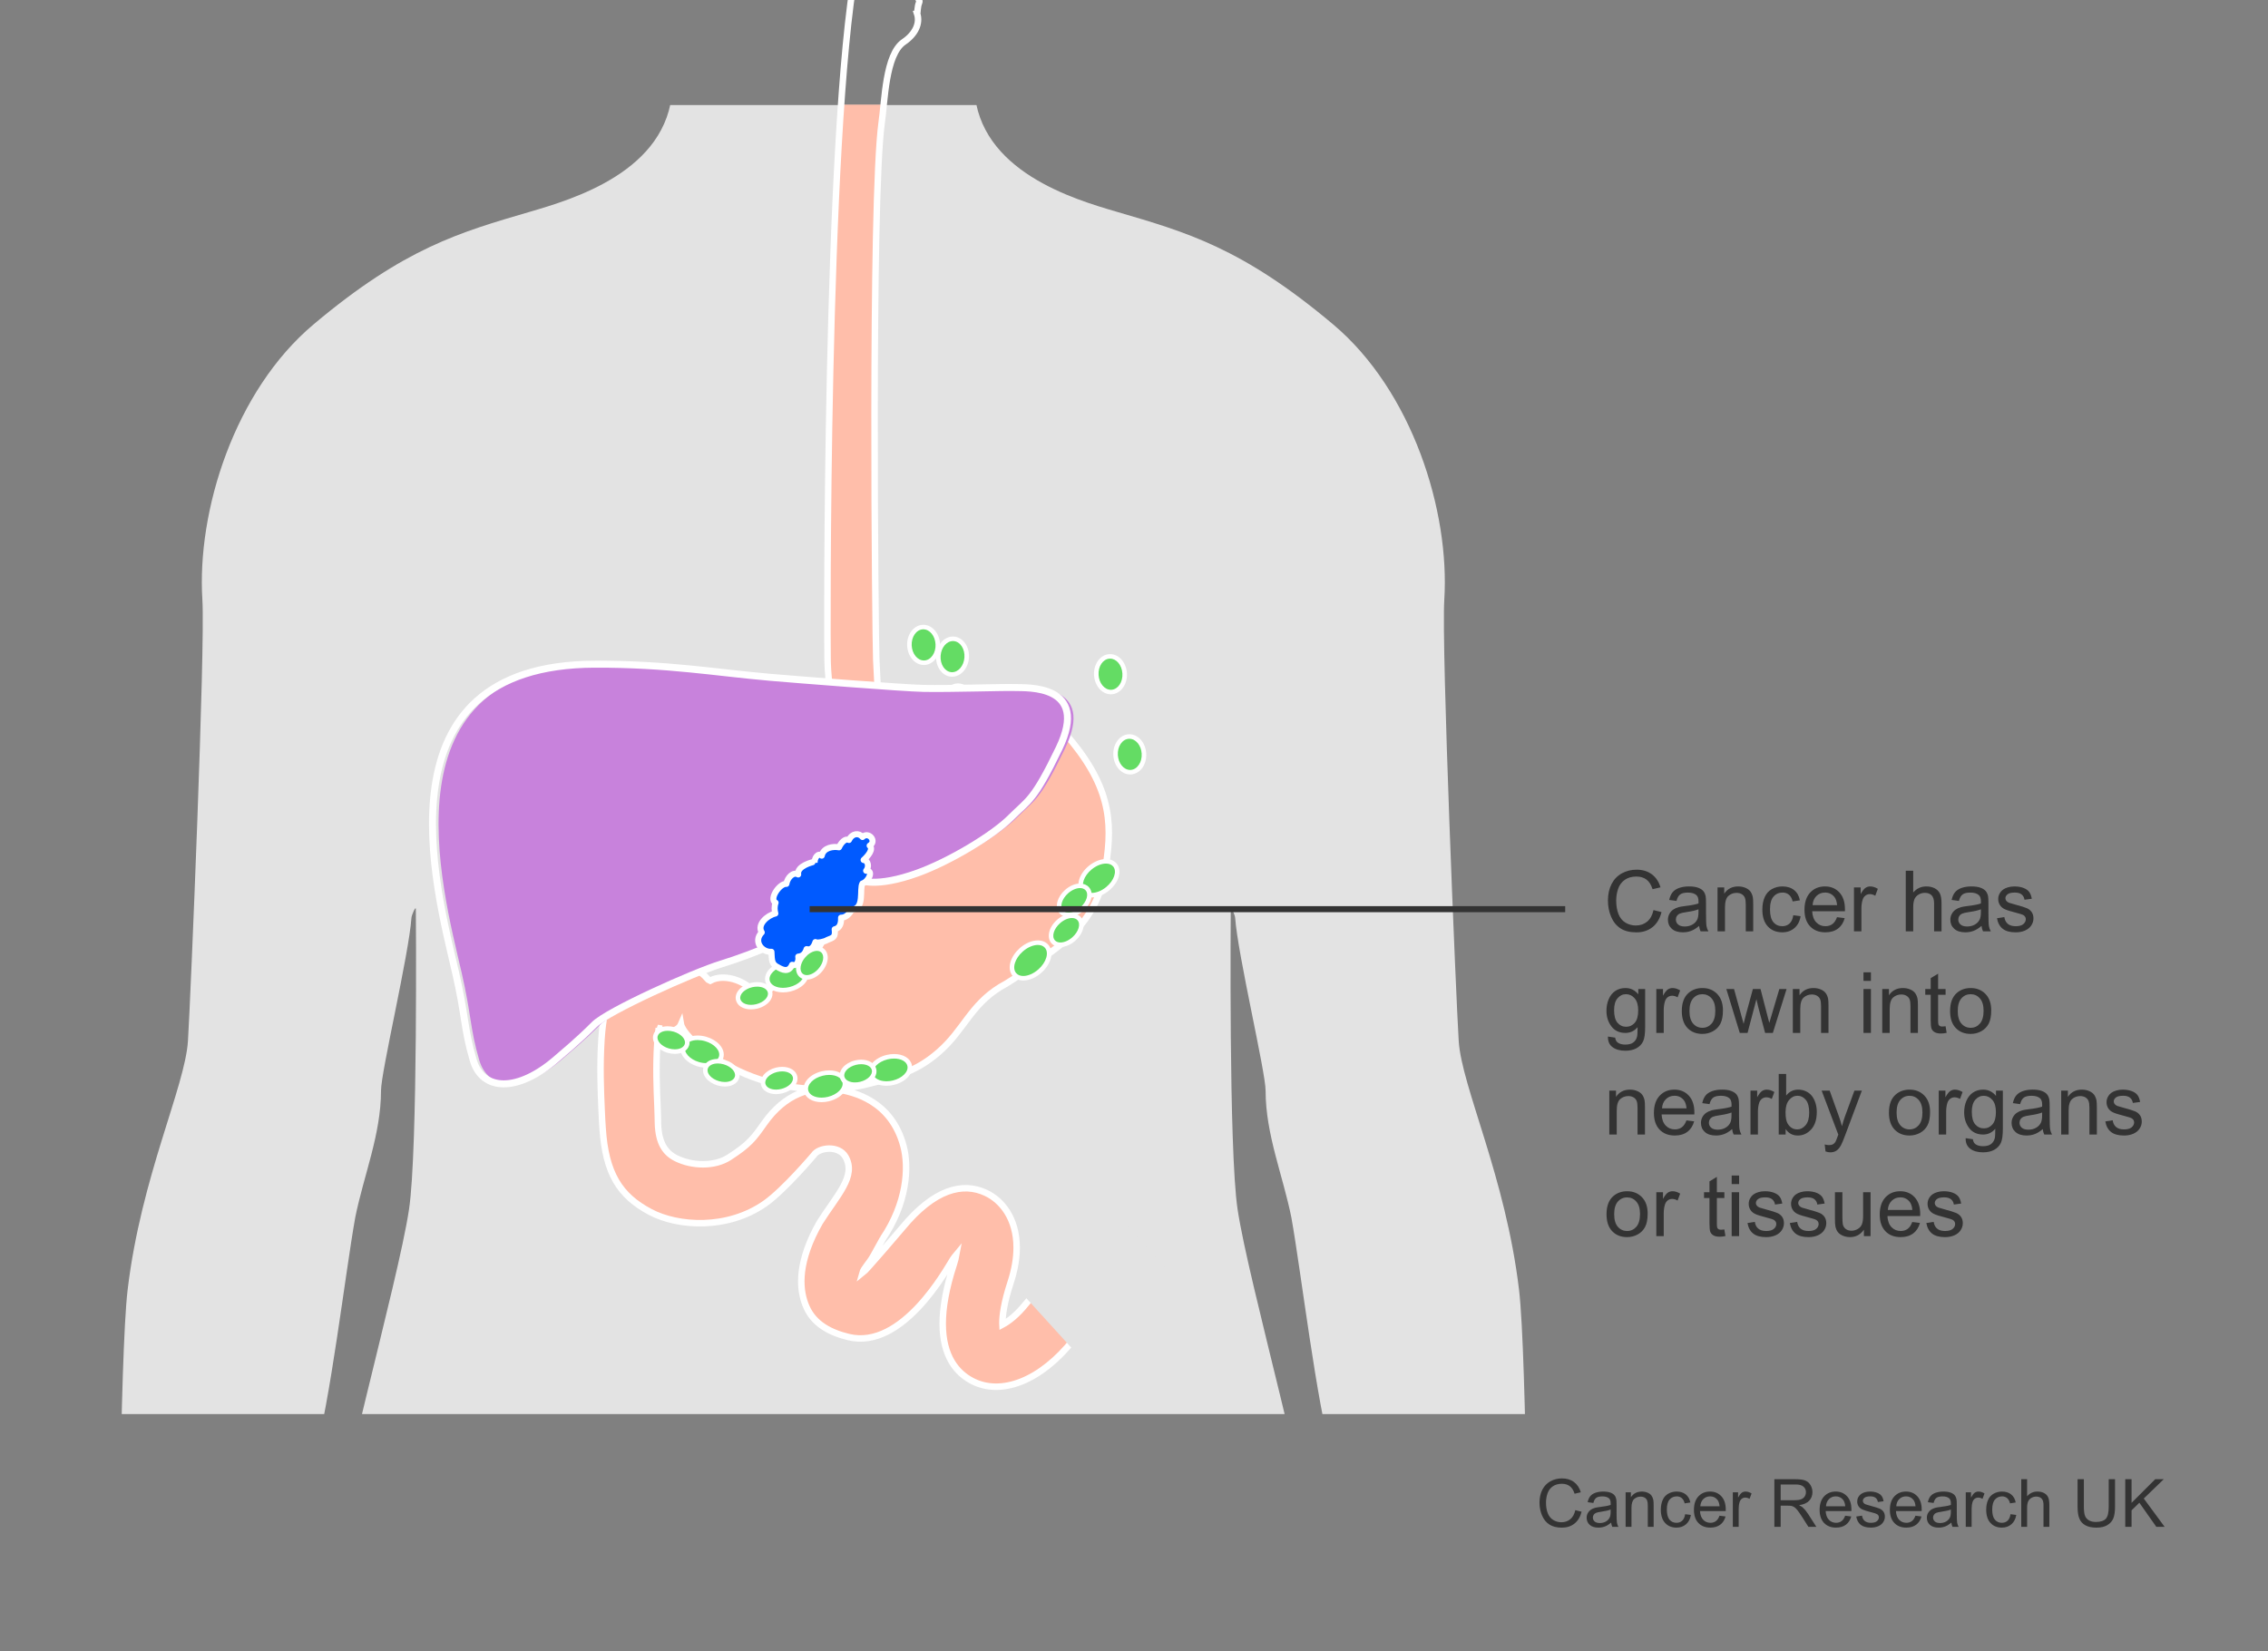 <?xml version="1.0" encoding="UTF-8"?><svg xmlns="http://www.w3.org/2000/svg" width="375" height="273" xmlns:xlink="http://www.w3.org/1999/xlink" viewBox="0 0 375 273"><rect x="0" y="0" width="375" height="273" fill="#808080" stroke="none"/><defs><clipPath id="clippath"><rect x="1.232" y="17.366" width="270" height="216.453" fill="none" stroke-width="0"/></clipPath><clipPath id="clippath-1"><rect x="4.669" y="17.298" width="270.021" height="214.125" fill="none" stroke-width="0"/></clipPath></defs><g isolation="isolate"><g id="Layer_1"><g clip-path="url(#clippath)"><path d="m256.746,290.736c-.146-.251-3.101-6.796-4.143-14.709.13-2.16-.137-51.782-1.439-62.75-2.218-18.69-9.499-33.535-9.977-41.174-.435-6.957-2.875-65.211-2.383-72.917.933-14.714-5.312-34.552-18.378-45.545-15.046-12.658-24.21-15.234-35.803-18.631-6.973-2.044-22.773-6.655-23.525-20.287,0-3.246-.996-8.403-.388-12.816,2.846-4.896,8.17-18.685,8.661-19.686.447-.806,2.937-.929,4.363-3.306,1.286-2.144,1.665-4.028,2.085-5.105,2.974-7.628,2.911-12.941,2.794-17.389-.171-6.505-4.308-5.234-5.875-5.078.358-5.883.117-12.164-.951-18.064,0,0-5.705-30.424-35.653-29.949h0c-29.949,0-35.653,29.949-35.653,29.949-1.067,5.9-1.308,12.181-.951,18.064-1.567-.156-5.704-1.426-5.875,5.078-.117,4.448-.18,9.76,2.794,17.389.42,1.077.799,2.961,2.085,5.105,1.426,2.377,3.916,2.5,4.363,3.306.491,1.001,5.815,14.79,8.661,19.686.608,4.413-.388,9.57-.388,12.816-.752,13.632-16.552,18.243-23.525,20.287-11.592,3.398-20.757,5.973-35.803,18.631-13.065,10.992-19.311,30.831-18.378,45.545.491,7.706-1.948,65.959-2.383,72.917-.477,7.639-7.758,22.484-9.977,41.174-1.302,10.968-1.569,60.589-1.439,62.75-1.042,7.913-3.997,14.458-4.143,14.709-2.971,5.092-8.627,18.222-6.196,27.457,2.43,9.234,7.85,21.807,20.523,25.9,12.672,4.093,12.44.677,8.453-5.035-5.075-7.271-9.292-7.63-9.956-14.973-.651-7.19,2.95-10.488,3.101-10.623.002-.002.005-.002.004.001-.03.358-1.458,17.332,3.064,17.487,4.571.156,5.953-13.524,6.233-21.751.281-8.227-3.074-20.332-3.832-24.933-.025-.152,14.691-42.197,15.075-43.416,2.568-8.677,5.11-30.355,6.746-39.521,1.404-6.987,4.264-13.746,4.264-20.98,0-3.134,4.605-22.476,5.034-28.593.031-.442.675-1.929.724-1.489,0,0,.357,39.826-1.126,49.701-1.856,12.36-12.473,49.197-14.261,65.602-2.332,21.392.951,64.651,3.328,81.765,4.306,31.004,8.573,57.433,11.146,70.217,1.167,5.305,5.062,32.94,5.062,32.94.699,3.862.998,13.342,1.701,17.203,2.338,11.817.973,31.004-.079,43.125-.231,2.642-.528,15.195-.353,18.998,0,0,2.059,32.863,7.095,55.206.742,3.294,5.689,50.641,5.845,56.297.21,5.467-2.441,10.715-1.594,16.178.419,3.038-1.667,9.977-1.667,9.977-.012.012-5.727,5.77-8.893,9.251,0,0-.001.001-.002.002-3.135,4.112-3.237,7.042-.913,8.133.007.003,1.338.892,2.675,0,.423,0,1.359.446,1.783.446.04.008.073.012.112.02h1.755c.538-.165.761-.465,1.253-.465.62,0,1.3.23,2.012.465h5.049c.025-.007.046-.012.071-.02.039-.011,1.687-.511,1.783-.446.274.187.585.341.922.465h5.715c.868-.229,1.662-.54,2.279-.911.139-.084,1.993.508,4.224.911h5.97c.02-.007.041-.012.06-.02,1.258-.433,4.012.446,6.241-2.229,1.337-1.337,1.8-4.82,1.591-6.566-.213-1.531-1.059-2.84-1.059-4.374,0-1.747-1.134-3.359-.923-5.11,0-4.458-.343-4.444-.892-7.579-.334-1.912,1.027-1.347.446-8.47-.217-2.663-.888-5.633-1.802-8.438-.603-1.849-.951-7.87-.951-10.934,0,0,7.322-47.861,7.564-51.292,0,0,1.169-12.056,1.169-12.779,1.217-25.921-.194-47.375-2.298-54.37-1.746-8.748.181-20.819,1.118-28.294.935-6.992,1.678-16.759,2.146-23.995,0,0,2.151-12.773,3.583-21.367,1.434-8.606.947-12.653,2.395-21.484,2.281-13.928,1.892-10.425,2.358-24.415.236-6.031.507-18.32.507-24.349,0-4.032,3.113-33.159,3.771-38.326.121-.688.767-1.057,1.456-1.115.69.058,1.336.428,1.456,1.115.658,5.168,3.771,34.294,3.771,38.326,0,6.029.271,18.318.507,24.349.466,13.989.076,10.486,2.358,24.415,1.448,8.831.961,12.878,2.395,21.484,1.432,8.594,3.583,21.367,3.583,21.367.469,7.236,1.211,17.003,2.146,23.995.937,7.475,2.864,19.546,1.118,28.294-2.105,6.995-3.515,28.449-2.298,54.37,0,.723,1.169,12.779,1.169,12.779.241,3.431,7.564,51.292,7.564,51.292,0,3.064-.348,9.085-.951,10.934-.915,2.804-1.585,5.774-1.802,8.438-.581,7.123.78,6.559.446,8.47-.548,3.135-.892,3.121-.892,7.579.21,1.75-.923,3.362-.923,5.11,0,1.534-.846,2.842-1.059,4.374-.208,1.746.254,5.228,1.591,6.566,2.229,2.675,4.984,1.796,6.241,2.229.019.007.04.013.06.02h5.97c2.231-.404,4.084-.995,4.224-.911.618.371,1.412.682,2.279.911h5.715c.337-.124.647-.278.922-.465.096-.066,1.744.434,1.783.446.025.007.046.012.071.02h5.049c.712-.235,1.393-.465,2.012-.465.492,0,.716.301,1.253.465h1.755c.038-.007.072-.012.112-.02.424,0,1.36-.446,1.783-.446,1.337.892,2.668.003,2.675,0,2.324-1.091,2.222-4.021-.913-8.133,0,0-.001-.002-.002-.002-3.166-3.481-8.88-9.239-8.893-9.251,0,0-2.086-6.939-1.667-9.977.846-5.463-1.804-10.711-1.594-16.178.156-5.656,5.103-53.003,5.845-56.297,5.037-22.343,7.095-55.206,7.095-55.206.175-3.803-.122-16.356-.353-18.998-1.052-12.121-2.417-31.308-.079-43.125.703-3.86,1.001-13.341,1.701-17.203,0,0,3.896-27.636,5.062-32.94,2.573-12.783,6.839-39.213,11.146-70.217,2.377-17.113,5.659-60.373,3.328-81.765-1.788-16.405-12.405-53.242-14.261-65.602-1.483-9.875-1.126-49.701-1.126-49.701.049-.44.693,1.048.724,1.489.429,6.118,5.034,25.459,5.034,28.593,0,7.234,2.86,13.993,4.264,20.98,1.636,9.166,4.178,30.843,6.746,39.521.384,1.219,15.1,43.264,15.075,43.416-.758,4.602-4.113,16.707-3.832,24.933.281,8.227,1.663,21.907,6.233,21.751,4.522-.154,3.094-17.129,3.064-17.487,0-.004.002-.004.004-.001.151.135,3.751,3.433,3.101,10.623-.665,7.344-4.881,7.702-9.956,14.973-3.987,5.712-4.219,9.128,8.453,5.035,12.672-4.093,18.092-16.666,20.523-25.9,2.43-9.234-3.226-22.364-6.196-27.457Z" fill="#e3e3e3" stroke-width="0"/></g><g clip-path="url(#clippath-1)"><rect x="171.53" y="204.991" width="20.206" height="15.184" transform="translate(-95.759 177.426) rotate(-42.266)" fill="#e3e3e3" stroke-width="0"/><path d="m145.968,204.828c3.971-5.873,4.359-11.74,3.423-15.296-1.993-7.57-8.362-8.981-10.899-9.384-4.285-.682-8.679.668-12.16,5.627-1.752,2.491-2.458,3.449-5.758,5.586-2.465,1.594-6.156,1.452-8.761.167-1.801-.89-2.927-2.498-3.024-5.753-.049-1.604.003-.844-.077-2.721-.135-3.102-.287-6.625-.029-10.631.065-1.012.142-1.795.238-2.412l-.228-.035c1.879,1.004,3.468.431,3.903-.574,0,0,.371,2.202,6.218,5.889,11.854,7.466,24.431,4.02,24.431,4.02,6.073-1.436,8.964-2.73,12.009-5.384,4.074-3.548,5.212-7.684,10.112-10.706,2.716-1.465,6.021-4.056,8.445-5.824,4.434-3.24,7.668-6.921,8.763-12.747,1.47-7.82,1.321-13.767-5.21-21.877-4.626-5.742-13.124-11.512-22.695-7.382-2.014.871-3.532,2.696-4.357,4.458-.433,1.01-1.197,4.123-3.632,3.75l-.566-.491c-.51-.456-.912-7.011-1.229-14.027-.158-3.534-.891-75.648.887-88.766.533-3.545.602-11.31,3.67-13.384,1.887-1.278,2.739-3.059,2.19-4.699.092-.017.037-1.163.342-1.801.213-.444-.457-.685.035-1.037-.574-.018-.457-.894-.1-1.154-.154-.216-.359-.364-.411-.622-.029-.142.194-.343.197-.502,0-.106-.199-.142-.194-.249.024-.398-.051-1.296.292-1.512-.395-.543.326-1.395.853-.956.173.144.385.562.577.505.445-.133.113-.307.061-.549-.056-.264-.156-.61-.219-.817-.04-.132-.217-.091-.248-.271-.031-.172.138-.309.123-.438-.033-.35-.468-1.618.432-1.504-.004-.347.062-.956.478-.992-.137-.211.137-1.005.245-1.298.031-.075.336-.487.387-.553.126-.166.152-.355.388-.441-.076-.668.917-1.306,1.335-1.643.281-.229.54-.409.853-.609.178-.112.519-.382.706-.428.119-.372,1.706-1.362,1.971-1.255.13-.739,1.133-.078,1.492-.656.271.27.527-.036.839-.097.343-.07.663.034,1.011.012.319-.019.555-.198.917-.135.293.048.501.204.769.193.278-.01.536-.223.837-.229.283-.004.561.203.784.195.282-.009.479-.194.771-.168.268.025.477.187.744.195.139.006.294-.14.459-.142.428-.008.868.111,1.285.211.405.097.477.128.89.148.404.018.756.059,1.014.398.643-.198,1.181.214,1.73.316.363.068.565.08.893.213.952.39,1.967.447,2.879,1.107.671.489,1.228.713,1.941,1.055.364.174.65.423.934.621.346.235.509.392.769.694.19.218.491.477.689.646.751.636.97.824,1.179,1.721.113.503.257-.118.162.945-.089,1.062-.739,1.297-1.587,1.839-.849.54-.977.538-1.573,1.212-.596.674-.785.607-1.369.843-.587.234-.843.29-1.498.775-.655.483-.597.736-.681,1.486-.021.173-.005.366.057.563l-.006.55c.507.263.686.158,1.46-.009.777-.168.846-.415,1.306-.78.46-.365.407-.381.976-.492.354-.069.665-.185.829-.372.299-.332.379-.38.853-1.309.474-.925.312-.643.608-1.19.102-.185.449-.552.481-.02.016.259.119.317.181.412.044.064.083.105.122.135,0-.116.009-.259.033-.426.059-.422.092-.517.436-.79.345-.272.349-.371.568-.831.119-.247.111-.466.309-.79.201-.322.579-.596.687.221.042.329.047.491.108,1.286.042.505.082.807.01,1.154.138-.18.35-.391.445-.075.063.217.099.441.082,1.068-.017.626.042.878.077,2.006.035,1.13.581-.047.538-.927-.044-.876.112-1.813.131-2.564.02-.754.344-.806.295-1.498-.044-.69-.178-.443-.293-1.011-.112-.568.149-.749.866-1.23.29-.194.596-.271.901-.255.08-.314.202-.605.342-.88-.375.004-.719-.047-.968-.179-.834-.438-1.475-1.002-1.219-2.129.256-1.128.641-1.942.193-2.883-.449-.939-.9-1.254-.963-.624-.066.624.058,1.004.111,1.626.034.377.106.664.161,1.239.048.517.048.579.048.956,0,.376-.256.314-.448-.066-.05-.093-.085-.148-.124-.178.091.578.128,1.165.074,2.068-.064,1.065-.089,1.096-.256,1.44-.158.33-.32.187-.578-.063-.258-.251-.387-.359-.448-.752-.103-.622-.145-.751-.402-1.127-.256-.376-.497-.628-.497-1.004,0-.075-.003-.144-.008-.209-.045.103-.071.209-.071.452-.002.601-.113.963-.61.344-.404-.501-.274-.359-1.316-1.472-1.136-1.209-3.725-3.194-5.907-3.822-2.183-.626-7.702-1.628-10.012-1.566-2.312.064-3.338-.188-4.623,0-1.282.188-3.913,1.002-4.878,1.943-.961.939-1.925,1.815-2.758,2.881-.832,1.064-1.156,1.63-1.86,2.319-.706.689-1.927.75-1.863-.563.065-1.317,1.476-5.45,5.777-7.268,2.952-1.249,3.659-1.44,6.417-1.44,1.993,0,10.821-.099,13.416-.19,3.593-.126,12.065-1.63,13.157-1.566.834.048,1.798.062,1.798,1.063,0,.083-.171.317-.171.42.068-.303.33-.696.444-.888.855-1.431,3.453-1.047,4.585-.684-.03-.141.873-1.322.371-2.856-.338-1.042-3.531-8.271-12.129-13.411-1.963-1.171-1.604-.876-2.053-1.066-.45-.187-1.09-.562-2.182-.312-4.442,1.019-13.609,1.817-16.882,1.191-1.335-.256-1.96.173-1.99.689-.254,4.449-2.651,5.58-3.469,6.52-.819.939-.088,1.511.048,2.019.336,1.268-.127,3.478-.484,3.531-.104.377-.414.72-.835.689-.153.464-.618,1.329-1.214.936-.118.279-.4.471-.657.591-.55-.197-1.125.562-2.006.028-1.893.46-3.036-.077-3.799.047-.577.092-1.321.708-1.445,1.491-.131.813-.142,1.468-.238,2.078-.185,1.175-.406,3.122-1.11,4.877-.708,1.753-1.261.466-3.037,10.237-5.02,27.608-4.751,112.038-4.668,114.452.022.661.095,7.689,2.612,11.329,2.319,3.346,4.053,3.066,4.376,5.286.197,1.355,1.082,2.026,1.728,3.204,1.066,2.047-2.087,4.526-2.873,6.022-3.25,4.886-3.297,10.532-4.426,16.018-.408,2.631-2.278,3.961-3.183,6.244-1.222,2.503-2.355,3.851-4.818,4.649-1.914.531-3.283,1.861-4.922,2.925-1.279-2.486-5.378-4.167-7.905-2.773l-.304-.152c-3.233-3.778-8.373-4.135-11.754-2.383l-.544.342c-3.138,2.185-4.931,4.954-5.375,11.863-.288,4.5-.118,8.443.018,11.614.08,1.805.083,1.78.167,3.09.481,7.47,2.802,11.191,7.903,13.884,4.531,2.394,12.723,2.973,18.99-1.433,3.133-2.202,8.03-7.997,8.03-7.997.825-1.268,4.127-1.677,5.251.314,1.801,3.19-1.377,6.27-4.245,10.788l-.643,1.166c-3.191,6.176-2.718,10.358-1.547,12.938,1.266,2.784,3.929,4.163,6.925,4.891,8.957,2.173,16.292-11.356,17.214-12.792.207-.321.404-.574.598-.806-.08.437-.197.936-.397,1.546-1.312,4.016-1.846,7.243-1.846,9.845,0,5.458,2.357,8.127,4.788,9.427,4.909,2.617,11.521-.045,16.845-6.784,1.686-2.134,1.318-5.224-.822-6.904-2.138-1.683-5.237-1.315-6.923.817-1.571,1.989-3.017,3.068-4.001,3.596-.004-.097-.019-.13-.019-.243,0-1.216.248-3.33,1.352-6.706.705-2.156,1.007-4.08,1.007-5.78,0-4.809-2.427-7.802-5.053-9.044-3.872-1.831-8.582-.629-13.828,5.73-.448.541-6.033,7.086-6.634,7.54.229-.841,1.103-1.562,1.882-2.975l1.507-2.729Z" fill="#ffbeaa" stroke-width="0"/></g><path d="m145.968,204.828c3.971-5.873,4.359-11.74,3.423-15.296-1.993-7.57-8.362-8.981-10.899-9.384-4.285-.682-8.679.668-12.16,5.627-1.752,2.491-2.458,3.449-5.758,5.586-2.465,1.594-6.156,1.452-8.761.167-1.801-.89-2.927-2.498-3.024-5.753-.049-1.604.003-.844-.077-2.721-.135-3.102-.287-6.625-.029-10.631.065-1.012.142-1.795.238-2.412l-.228-.035c1.879,1.004,3.468.431,3.903-.574,0,0,.371,2.202,6.218,5.889,11.854,7.466,24.431,4.02,24.431,4.02,6.073-1.436,8.964-2.73,12.009-5.384,4.074-3.548,5.212-7.684,10.112-10.706,2.716-1.465,6.021-4.056,8.445-5.824,4.434-3.24,7.668-6.921,8.763-12.747,1.47-7.82,1.321-13.767-5.21-21.877-4.626-5.742-13.124-11.512-22.695-7.382-2.014.871-3.532,2.696-4.357,4.458-.433,1.01-1.197,4.123-3.632,3.75l-.566-.491c-.51-.456-.912-7.011-1.229-14.027-.158-3.534-.891-75.648.887-88.766.533-3.545.602-11.31,3.67-13.384,1.887-1.278,2.739-3.059,2.19-4.699.092-.017.037-1.163.342-1.801.213-.444-.457-.685.035-1.037-.574-.018-.457-.894-.1-1.154-.154-.216-.359-.364-.411-.622-.029-.142.194-.343.197-.502,0-.106-.199-.142-.194-.249.024-.398-.051-1.296.292-1.512-.395-.543.326-1.395.853-.956.173.144.385.562.577.505.445-.133.113-.307.061-.549-.056-.264-.156-.61-.219-.817-.04-.132-.217-.091-.248-.271-.031-.172.138-.309.123-.438-.033-.35-.468-1.618.432-1.504-.004-.347.062-.956.478-.992-.137-.211.137-1.005.245-1.298.031-.075.336-.487.387-.553.126-.166.152-.355.388-.441-.076-.668.917-1.306,1.335-1.643.281-.229.54-.409.853-.609.178-.112.519-.382.706-.428.119-.372,1.706-1.362,1.971-1.255.13-.739,1.133-.078,1.492-.656.271.27.527-.036.839-.097.343-.07.663.034,1.011.012.319-.019.555-.198.917-.135.293.048.501.204.769.193.278-.01.536-.223.837-.229.283-.004.561.203.784.195.282-.009.479-.194.771-.168.268.025.477.187.744.195.139.006.294-.14.459-.142.428-.008.868.111,1.285.211.405.097.477.128.89.148.404.018.756.059,1.014.398.643-.198,1.181.214,1.73.316.363.068.565.08.893.213.952.39,1.967.447,2.879,1.107.671.489,1.228.713,1.941,1.055.364.174.65.423.934.621.346.235.509.392.769.694.19.218.491.477.689.646.751.636.97.824,1.179,1.721.113.503.257-.118.162.945-.089,1.062-.739,1.297-1.587,1.839-.849.54-.977.538-1.573,1.212-.596.674-.785.607-1.369.843-.587.234-.843.29-1.498.775-.655.483-.597.736-.681,1.486-.021.173-.005.366.057.563l-.006.55c.507.263.686.158,1.46-.009.777-.168.846-.415,1.306-.78.46-.365.407-.381.976-.492.354-.069.665-.185.829-.372.299-.332.379-.38.853-1.309.474-.925.312-.643.608-1.19.102-.185.449-.552.481-.02.016.259.119.317.181.412.044.064.083.105.122.135,0-.116.009-.259.033-.426.059-.422.092-.517.436-.79.345-.272.349-.371.568-.831.119-.247.111-.466.309-.79.201-.322.579-.596.687.221.042.329.047.491.108,1.286.042.505.082.807.01,1.154.138-.18.35-.391.445-.075.063.217.099.441.082,1.068-.017.626.042.878.077,2.006.035,1.13.581-.047.538-.927-.044-.876.112-1.813.131-2.564.02-.754.344-.806.295-1.498-.044-.69-.178-.443-.293-1.011-.112-.568.149-.749.866-1.23.29-.194.596-.271.901-.255.08-.314.202-.605.342-.88-.375.004-.719-.047-.968-.179-.834-.438-1.475-1.002-1.219-2.129.256-1.128.641-1.942.193-2.883-.449-.939-.9-1.254-.963-.624-.066.624.058,1.004.111,1.626.034.377.106.664.161,1.239.048.517.048.579.048.956,0,.376-.256.314-.448-.066-.05-.093-.085-.148-.124-.178.091.578.128,1.165.074,2.068-.064,1.065-.089,1.096-.256,1.44-.158.33-.32.187-.578-.063-.258-.251-.387-.359-.448-.752-.103-.622-.145-.751-.402-1.127-.256-.376-.497-.628-.497-1.004,0-.075-.003-.144-.008-.209-.045.103-.071.209-.071.452-.002.601-.113.963-.61.344-.404-.501-.274-.359-1.316-1.472-1.136-1.209-3.725-3.194-5.907-3.822-2.183-.626-7.702-1.628-10.012-1.566-2.312.064-3.338-.188-4.623,0-1.282.188-3.913,1.002-4.878,1.943-.961.939-1.925,1.815-2.758,2.881-.832,1.064-1.156,1.63-1.86,2.319-.706.689-1.927.75-1.863-.563.065-1.317,1.476-5.45,5.777-7.268,2.952-1.249,3.659-1.44,6.417-1.44,1.993,0,10.821-.099,13.416-.19,3.593-.126,12.065-1.63,13.157-1.566.834.048,1.798.062,1.798,1.063,0,.083-.171.317-.171.42.068-.303.33-.696.444-.888.855-1.431,3.453-1.047,4.585-.684-.03-.141.873-1.322.371-2.856-.338-1.042-3.531-8.271-12.129-13.411-1.963-1.171-1.604-.876-2.053-1.066-.45-.187-1.09-.562-2.182-.312-4.442,1.019-13.609,1.817-16.882,1.191-1.335-.256-1.96.173-1.99.689-.254,4.449-2.651,5.58-3.469,6.52-.819.939-.088,1.511.048,2.019.336,1.268-.127,3.478-.484,3.531-.104.377-.414.72-.835.689-.153.464-.618,1.329-1.214.936-.118.279-.4.471-.657.591-.55-.197-1.125.562-2.006.028-1.893.46-3.036-.077-3.799.047-.577.092-1.321.708-1.445,1.491-.131.813-.142,1.468-.238,2.078-.185,1.175-.406,3.122-1.11,4.877-.708,1.753-1.261.466-3.037,10.237-5.02,27.608-4.751,112.038-4.668,114.452.022.661.095,7.689,2.612,11.329,2.319,3.346,4.053,3.066,4.376,5.286.197,1.355,1.082,2.026,1.728,3.204,1.066,2.047-2.087,4.526-2.873,6.022-3.25,4.886-3.297,10.532-4.426,16.018-.408,2.631-2.278,3.961-3.183,6.244-1.222,2.503-2.355,3.851-4.818,4.649-1.914.531-3.283,1.861-4.922,2.925-1.279-2.486-5.378-4.167-7.905-2.773l-.304-.152c-3.233-3.778-8.373-4.135-11.754-2.383l-.544.342c-3.138,2.185-4.931,4.954-5.375,11.863-.288,4.5-.118,8.443.018,11.614.08,1.805.083,1.78.167,3.09.481,7.47,2.802,11.191,7.903,13.884,4.531,2.394,12.723,2.973,18.99-1.433,3.133-2.202,8.03-7.997,8.03-7.997.825-1.268,4.127-1.677,5.251.314,1.801,3.19-1.377,6.27-4.245,10.788l-.643,1.166c-3.191,6.176-2.718,10.358-1.547,12.938,1.266,2.784,3.929,4.163,6.925,4.891,8.957,2.173,16.292-11.356,17.214-12.792.207-.321.404-.574.598-.806-.08.437-.197.936-.397,1.546-1.312,4.016-1.846,7.243-1.846,9.845,0,5.458,2.357,8.127,4.788,9.427,4.909,2.617,11.521-.045,16.845-6.784,1.686-2.134,1.318-5.224-.822-6.904-2.138-1.683-5.237-1.315-6.923.817-1.571,1.989-3.017,3.068-4.001,3.596-.004-.097-.019-.13-.019-.243,0-1.216.248-3.33,1.352-6.706.705-2.156,1.007-4.08,1.007-5.78,0-4.809-2.427-7.802-5.053-9.044-3.872-1.831-8.582-.629-13.828,5.73-.448.541-6.033,7.086-6.634,7.54.229-.841,1.103-1.562,1.882-2.975l1.507-2.729Z" fill="none" stroke="#fff" stroke-width="1.072"/><rect x="171.42" y="207.229" width="14" height="13.24" transform="translate(-97.445 175.594) rotate(-42.266)" fill="#e3e3e3" stroke-width="0"/><path d="m260.467,249.707l1.042.264c-.219.855-.611,1.508-1.179,1.957-.567.45-1.262.675-2.082.675-.848,0-1.538-.173-2.07-.519-.531-.346-.937-.846-1.214-1.501s-.416-1.358-.416-2.11c0-.82.156-1.535.47-2.146.313-.61.76-1.074,1.338-1.391s1.215-.476,1.909-.476c.788,0,1.45.2,1.987.602s.911.965,1.123,1.692l-1.026.241c-.183-.573-.447-.99-.795-1.251-.348-.262-.784-.393-1.311-.393-.605,0-1.111.145-1.518.436-.406.289-.691.68-.856,1.168s-.247.992-.247,1.512c0,.67.098,1.254.293,1.754s.498.873.91,1.119c.412.248.857.371,1.337.371.584,0,1.078-.168,1.482-.505.405-.337.679-.836.822-1.499Z" fill="#333" stroke-width="0"/><path d="m266.391,251.765c-.358.304-.703.519-1.034.645s-.687.188-1.065.188c-.627,0-1.108-.154-1.445-.459-.337-.307-.505-.698-.505-1.174,0-.279.063-.535.19-.766s.294-.416.5-.557c.206-.139.438-.244.695-.316.189-.051.477-.099.859-.145.78-.094,1.355-.205,1.725-.334.003-.132.005-.217.005-.252,0-.395-.091-.672-.274-.832-.246-.219-.613-.328-1.101-.328-.455,0-.79.08-1.007.238-.217.16-.377.441-.48.847l-.945-.129c.086-.405.227-.731.424-.979.197-.25.481-.441.854-.576.373-.133.805-.201,1.295-.201.487,0,.883.058,1.188.172.304.115.527.26.671.434.144.173.243.393.301.657.032.165.048.462.048.892v1.289c0,.898.021,1.467.062,1.705s.122.467.244.686h-1.01c-.101-.201-.165-.436-.193-.704Zm-.08-2.159c-.352.143-.878.266-1.58.365-.396.057-.678.121-.843.193s-.292.176-.382.314c-.089.138-.134.291-.134.459,0,.258.098.473.293.645s.48.258.856.258c.372,0,.703-.082.994-.244.289-.163.503-.387.639-.669.104-.218.156-.54.156-.967v-.354Z" fill="#333" stroke-width="0"/><path d="m268.786,252.469v-5.705h.871v.812c.418-.626,1.023-.94,1.814-.94.344,0,.66.062.948.186s.504.285.647.486.243.438.301.715c.036.179.054.492.054.939v3.508h-.967v-3.471c0-.394-.038-.688-.112-.883-.076-.195-.209-.352-.4-.467-.191-.117-.416-.176-.674-.176-.412,0-.768.131-1.066.393s-.449.758-.449,1.488v3.115h-.967Z" fill="#333" stroke-width="0"/><path d="m278.627,250.379l.951.123c-.104.656-.37,1.168-.798,1.539s-.954.557-1.577.557c-.78,0-1.407-.256-1.882-.766s-.712-1.242-.712-2.194c0-.616.102-1.155.307-1.616.203-.463.515-.809.932-1.039.417-.232.871-.348,1.361-.348.619,0,1.126.157,1.52.471.395.312.646.758.758,1.334l-.939.146c-.09-.384-.248-.671-.476-.864s-.503-.291-.825-.291c-.486,0-.882.176-1.187.523-.305.35-.456.902-.456,1.658,0,.766.146,1.322.439,1.67.294.348.678.521,1.15.521.379,0,.696-.117.95-.35s.415-.591.483-1.074Z" fill="#333" stroke-width="0"/><path d="m284.31,250.631l.999.124c-.157.583-.449,1.036-.875,1.358-.427.322-.971.484-1.633.484-.835,0-1.496-.258-1.985-.771-.488-.514-.733-1.234-.733-2.162,0-.959.248-1.704.742-2.234.494-.529,1.135-.795,1.922-.795.764,0,1.387.26,1.869.779.484.52.726,1.25.726,2.191,0,.057-.002.143-.005.258h-4.254c.035.627.213,1.106.531,1.439s.716.5,1.192.5c.354,0,.657-.094.907-.279.251-.187.45-.484.597-.893Zm-3.175-1.562h3.186c-.043-.48-.165-.84-.365-1.08-.308-.372-.707-.559-1.197-.559-.444,0-.817.148-1.12.446s-.47.694-.503,1.192Z" fill="#333" stroke-width="0"/><path d="m286.512,252.469v-5.705h.869v.865c.223-.404.428-.672.615-.801.188-.129.395-.193.621-.193.325,0,.656.104.993.312l-.333.896c-.236-.14-.473-.209-.709-.209-.211,0-.401.062-.569.189-.168.128-.288.305-.36.529-.107.344-.16.721-.16,1.129v2.986h-.967Z" fill="#333" stroke-width="0"/><path d="m293.381,252.469v-7.875h3.49c.702,0,1.236.071,1.602.213.365.141.656.391.875.749s.328.754.328,1.187c0,.559-.182,1.029-.543,1.413s-.92.626-1.676.73c.275.132.485.263.629.392.304.279.592.629.864,1.048l1.37,2.144h-1.311l-1.043-1.639c-.304-.473-.555-.834-.752-1.085-.196-.251-.373-.427-.528-.526-.156-.1-.314-.17-.476-.209-.118-.025-.312-.038-.58-.038h-1.209v3.497h-1.041Zm1.041-4.399h2.24c.477,0,.849-.05,1.117-.147.269-.099.473-.256.612-.473s.21-.452.21-.707c0-.372-.136-.678-.406-.918s-.697-.359-1.281-.359h-2.492v2.604Z" fill="#333" stroke-width="0"/><path d="m305.09,250.631l.999.124c-.157.583-.449,1.036-.875,1.358-.427.322-.971.484-1.633.484-.835,0-1.496-.258-1.985-.771-.488-.514-.733-1.234-.733-2.162,0-.959.248-1.704.742-2.234.494-.529,1.135-.795,1.922-.795.764,0,1.387.26,1.869.779.484.52.726,1.25.726,2.191,0,.057-.002.143-.005.258h-4.254c.035.627.213,1.106.531,1.439s.716.5,1.192.5c.354,0,.657-.094.907-.279.251-.187.45-.484.597-.893Zm-3.175-1.562h3.186c-.043-.48-.165-.84-.365-1.08-.308-.372-.707-.559-1.197-.559-.444,0-.817.148-1.12.446s-.47.694-.503,1.192Z" fill="#333" stroke-width="0"/><path d="m306.916,250.766l.957-.15c.053.383.203.677.448.881s.588.307,1.028.307c.444,0,.773-.091.988-.271.215-.182.322-.393.322-.637,0-.219-.095-.391-.285-.516-.132-.086-.461-.195-.988-.328-.709-.179-1.2-.334-1.474-.465-.274-.13-.481-.311-.623-.541-.142-.232-.212-.486-.212-.766,0-.255.058-.49.174-.707s.275-.396.476-.539c.15-.111.355-.205.615-.283.26-.076.538-.115.835-.115.447,0,.841.064,1.179.193.339.129.589.305.749.523.162.221.272.516.334.885l-.945.129c-.043-.294-.168-.523-.374-.688-.206-.165-.497-.248-.872-.248-.444,0-.762.074-.951.221s-.285.318-.285.516c0,.125.04.238.119.338.078.104.202.19.37.258.097.036.382.119.854.248.684.182,1.16.332,1.431.447.271.117.482.286.637.508.154.223.231.498.231.828,0,.322-.095.625-.282.91-.188.285-.46.504-.813.66-.355.156-.756.234-1.203.234-.742,0-1.307-.154-1.695-.463-.389-.308-.637-.764-.744-1.369Z" fill="#333" stroke-width="0"/><path d="m316.708,250.631l.999.124c-.157.583-.449,1.036-.875,1.358-.427.322-.971.484-1.633.484-.835,0-1.496-.258-1.985-.771-.488-.514-.733-1.234-.733-2.162,0-.959.248-1.704.742-2.234.494-.529,1.135-.795,1.922-.795.764,0,1.387.26,1.869.779.484.52.726,1.25.726,2.191,0,.057-.002.143-.005.258h-4.254c.035.627.213,1.106.531,1.439s.716.5,1.192.5c.354,0,.657-.094.907-.279.251-.187.45-.484.597-.893Zm-3.175-1.562h3.186c-.043-.48-.165-.84-.365-1.08-.308-.372-.707-.559-1.197-.559-.444,0-.817.148-1.12.446s-.47.694-.503,1.192Z" fill="#333" stroke-width="0"/><path d="m322.643,251.765c-.358.304-.703.519-1.034.645s-.687.188-1.065.188c-.627,0-1.108-.154-1.445-.459-.337-.307-.505-.698-.505-1.174,0-.279.063-.535.19-.766s.294-.416.5-.557c.206-.139.438-.244.695-.316.189-.051.477-.099.859-.145.78-.094,1.355-.205,1.725-.334.003-.132.005-.217.005-.252,0-.395-.091-.672-.274-.832-.246-.219-.613-.328-1.101-.328-.455,0-.79.08-1.007.238-.217.16-.377.441-.48.847l-.945-.129c.086-.405.227-.731.424-.979.197-.25.481-.441.854-.576.373-.133.805-.201,1.295-.201.487,0,.883.058,1.188.172.304.115.527.26.671.434.144.173.243.393.301.657.032.165.048.462.048.892v1.289c0,.898.021,1.467.062,1.705s.122.467.244.686h-1.01c-.101-.201-.165-.436-.193-.704Zm-.08-2.159c-.352.143-.878.266-1.58.365-.396.057-.678.121-.843.193s-.292.176-.382.314c-.089.138-.134.291-.134.459,0,.258.098.473.293.645s.48.258.856.258c.372,0,.703-.082.994-.244.289-.163.503-.387.639-.669.104-.218.156-.54.156-.967v-.354Z" fill="#333" stroke-width="0"/><path d="m325.027,252.469v-5.705h.869v.865c.223-.404.428-.672.615-.801.188-.129.395-.193.621-.193.325,0,.656.104.993.312l-.333.896c-.236-.14-.473-.209-.709-.209-.211,0-.401.062-.569.189-.168.128-.288.305-.36.529-.107.344-.16.721-.16,1.129v2.986h-.967Z" fill="#333" stroke-width="0"/><path d="m332.424,250.379l.951.123c-.104.656-.37,1.168-.798,1.539s-.954.557-1.577.557c-.78,0-1.407-.256-1.882-.766s-.712-1.242-.712-2.194c0-.616.102-1.155.307-1.616.203-.463.515-.809.932-1.039.417-.232.871-.348,1.361-.348.619,0,1.126.157,1.52.471.395.312.646.758.758,1.334l-.939.146c-.09-.384-.248-.671-.476-.864s-.503-.291-.825-.291c-.486,0-.882.176-1.187.523-.305.35-.456.902-.456,1.658,0,.766.146,1.322.439,1.67.294.348.678.521,1.15.521.379,0,.696-.117.95-.35s.415-.591.483-1.074Z" fill="#333" stroke-width="0"/><path d="m334.201,252.469v-7.875h.967v2.826c.451-.523,1.021-.785,1.709-.785.422,0,.789.084,1.101.25s.534.396.669.69c.134.294.201.72.201,1.278v3.615h-.967v-3.615c0-.483-.104-.836-.314-1.055-.209-.221-.506-.331-.889-.331-.286,0-.556.074-.809.224-.252.148-.432.35-.539.604s-.162.605-.162,1.053v3.121h-.967Z" fill="#333" stroke-width="0"/><path d="m348.666,244.594h1.042v4.55c0,.792-.09,1.42-.269,1.886-.179.465-.502.844-.97,1.135-.467.293-1.08.438-1.839.438-.738,0-1.342-.127-1.811-.382-.469-.254-.804-.621-1.004-1.104-.201-.481-.301-1.139-.301-1.974v-4.55h1.041v4.545c0,.684.064,1.188.191,1.512s.346.574.655.749.688.263,1.136.263c.767,0,1.312-.174,1.639-.521.325-.347.488-1.015.488-2.003v-4.545Z" fill="#333" stroke-width="0"/><path d="m351.399,252.469v-7.875h1.042v3.905l3.91-3.905h1.412l-3.303,3.191,3.448,4.684h-1.375l-2.804-3.986-1.289,1.258v2.729h-1.042Z" fill="#333" stroke-width="0"/><path d="m273.396,150.485l1.326.335c-.278,1.09-.778,1.92-1.5,2.492-.723.571-1.605.857-2.649.857-1.08,0-1.958-.22-2.636-.66-.676-.439-1.191-1.076-1.545-1.91-.353-.834-.529-1.729-.529-2.687,0-1.044.199-1.954.598-2.731.399-.776.967-1.367,1.703-1.77.735-.404,1.546-.605,2.43-.605,1.003,0,1.846.256,2.529.766s1.16,1.229,1.429,2.153l-1.306.308c-.232-.729-.569-1.26-1.012-1.593s-.998-.499-1.668-.499c-.771,0-1.414.185-1.932.554-.517.369-.88.864-1.09,1.487-.21.621-.314,1.264-.314,1.924,0,.852.124,1.596.373,2.232.248.635.634,1.11,1.158,1.425s1.092.472,1.702.472c.743,0,1.372-.215,1.887-.643s.863-1.064,1.046-1.907Z" fill="#333" stroke-width="0"/><path d="m280.936,153.104c-.456.387-.895.66-1.316.82-.421.16-.873.239-1.356.239-.798,0-1.41-.194-1.839-.585-.429-.389-.643-.887-.643-1.493,0-.355.081-.681.242-.974.162-.295.374-.53.637-.708.262-.178.557-.312.885-.403.241-.064.606-.125,1.094-.185.993-.118,1.725-.26,2.194-.424.005-.169.007-.276.007-.321,0-.502-.116-.854-.349-1.06-.314-.278-.781-.417-1.401-.417-.579,0-1.006.102-1.281.305-.276.202-.48.561-.612,1.076l-1.203-.164c.109-.516.289-.931.54-1.248.251-.316.613-.561,1.087-.73.474-.172,1.023-.257,1.647-.257.62,0,1.123.073,1.511.219s.672.329.854.55c.183.222.31.5.383.838.041.209.062.588.062,1.135v1.641c0,1.145.026,1.867.079,2.17.052.304.155.594.311.872h-1.285c-.128-.255-.21-.554-.246-.896Zm-.103-2.748c-.446.182-1.116.338-2.01.465-.506.072-.863.154-1.073.246s-.371.225-.485.4c-.114.175-.171.369-.171.584,0,.328.124.602.373.82.248.219.611.328,1.09.328.474,0,.896-.104,1.265-.311.369-.208.641-.492.813-.852.132-.277.198-.688.198-1.23v-.451Z" fill="#333" stroke-width="0"/><path d="m283.984,153.999v-7.26h1.107v1.032c.533-.797,1.304-1.196,2.311-1.196.438,0,.84.079,1.206.235.367.158.642.363.824.619s.31.559.383.909c.046.228.068.626.068,1.196v4.464h-1.23v-4.416c0-.501-.048-.876-.144-1.124-.096-.249-.266-.447-.509-.596-.244-.147-.53-.222-.858-.222-.524,0-.977.167-1.356.499-.381.332-.571.964-.571,1.894v3.965h-1.23Z" fill="#333" stroke-width="0"/><path d="m296.508,151.34l1.21.157c-.132.834-.471,1.487-1.015,1.958-.545.473-1.214.708-2.007.708-.993,0-1.792-.325-2.396-.974-.604-.65-.906-1.58-.906-2.793,0-.783.13-1.47.39-2.058s.655-1.028,1.187-1.323c.53-.293,1.108-.44,1.732-.44.788,0,1.434.199,1.935.599.501.398.822.965.964,1.698l-1.196.185c-.114-.488-.315-.854-.604-1.101-.29-.246-.64-.369-1.05-.369-.62,0-1.123.222-1.511.667-.388.443-.581,1.146-.581,2.108,0,.976.187,1.685.561,2.126s.861.663,1.463.663c.483,0,.887-.147,1.21-.444s.528-.752.615-1.367Z" fill="#333" stroke-width="0"/><path d="m303.74,151.661l1.271.157c-.2.742-.572,1.319-1.114,1.729s-1.235.615-2.078.615c-1.062,0-1.903-.327-2.526-.981-.621-.653-.933-1.57-.933-2.751,0-1.222.314-2.169.943-2.844s1.444-1.012,2.447-1.012c.971,0,1.764.331,2.379.991s.923,1.59.923,2.789c0,.072-.002.182-.007.328h-5.414c.046.797.271,1.408.677,1.832s.911.636,1.518.636c.451,0,.836-.118,1.155-.355s.572-.615.759-1.135Zm-4.04-1.989h4.054c-.055-.611-.21-1.068-.465-1.374-.392-.474-.9-.711-1.524-.711-.565,0-1.04.188-1.425.567-.386.379-.599.885-.64,1.518Z" fill="#333" stroke-width="0"/><path d="m306.543,153.999v-7.26h1.107v1.101c.282-.516.544-.854.782-1.019.24-.164.503-.246.79-.246.415,0,.836.132,1.265.396l-.424,1.142c-.301-.178-.602-.267-.902-.267-.269,0-.511.081-.725.243-.214.161-.367.386-.458.673-.137.438-.205.916-.205,1.436v3.801h-1.23Z" fill="#333" stroke-width="0"/><path d="m315.108,153.999v-10.021h1.23v3.596c.574-.665,1.299-.998,2.174-.998.538,0,1.005.106,1.401.317.396.213.68.506.852.879.17.373.256.916.256,1.627v4.601h-1.23v-4.601c0-.615-.133-1.062-.4-1.344-.266-.279-.644-.42-1.131-.42-.364,0-.707.095-1.029.283-.32.189-.55.445-.687.77s-.205.77-.205,1.34v3.972h-1.23Z" fill="#333" stroke-width="0"/><path d="m327.632,153.104c-.456.387-.895.66-1.316.82-.421.16-.873.239-1.356.239-.798,0-1.41-.194-1.839-.585-.429-.389-.643-.887-.643-1.493,0-.355.081-.681.242-.974.162-.295.374-.53.637-.708.262-.178.557-.312.885-.403.241-.064.606-.125,1.094-.185.993-.118,1.725-.26,2.194-.424.005-.169.007-.276.007-.321,0-.502-.116-.854-.349-1.06-.314-.278-.781-.417-1.401-.417-.579,0-1.006.102-1.281.305-.276.202-.48.561-.612,1.076l-1.203-.164c.109-.516.289-.931.54-1.248.251-.316.613-.561,1.087-.73.474-.172,1.023-.257,1.647-.257.62,0,1.123.073,1.511.219s.672.329.854.55c.183.222.31.5.383.838.041.209.062.588.062,1.135v1.641c0,1.145.026,1.867.079,2.17.052.304.155.594.311.872h-1.285c-.128-.255-.21-.554-.246-.896Zm-.103-2.748c-.446.182-1.116.338-2.01.465-.506.072-.863.154-1.073.246s-.371.225-.485.4c-.114.175-.171.369-.171.584,0,.328.124.602.373.82.248.219.611.328,1.09.328.474,0,.896-.104,1.265-.311.369-.208.641-.492.813-.852.132-.277.198-.688.198-1.23v-.451Z" fill="#333" stroke-width="0"/><path d="m330.188,151.832l1.217-.191c.068.488.259.861.571,1.121.312.26.748.39,1.309.39.565,0,.984-.115,1.258-.345.273-.23.41-.5.41-.811,0-.277-.121-.496-.362-.656-.169-.109-.588-.248-1.258-.417-.902-.228-1.528-.425-1.876-.591-.35-.167-.613-.396-.793-.691-.181-.293-.271-.618-.271-.974,0-.323.074-.623.222-.899.148-.275.351-.504.605-.687.191-.142.452-.261.783-.358.33-.099.685-.147,1.062-.147.569,0,1.07.082,1.5.246.432.164.749.386.954.667.205.279.347.654.424,1.124l-1.203.164c-.055-.374-.213-.665-.476-.875-.262-.21-.632-.314-1.11-.314-.565,0-.969.093-1.21.28s-.362.406-.362.656c0,.16.05.303.15.431.101.132.258.241.472.328.123.046.485.15,1.087.314.87.232,1.478.423,1.821.571.345.147.614.363.811.646s.294.634.294,1.053c0,.41-.12.796-.358,1.159-.24.361-.585.643-1.036.84-.451.199-.962.298-1.531.298-.943,0-1.662-.196-2.157-.588-.494-.392-.81-.974-.946-1.743Z" fill="#333" stroke-width="0"/><path d="m265.862,171.4l1.196.178c.05.369.189.639.417.807.306.229.723.342,1.251.342.569,0,1.01-.113,1.319-.342s.52-.547.629-.957c.063-.25.094-.777.089-1.579-.538.634-1.208.95-2.01.95-.998,0-1.771-.359-2.317-1.08s-.82-1.584-.82-2.591c0-.692.125-1.332.376-1.917.251-.586.614-1.039,1.091-1.357.476-.318,1.035-.479,1.678-.479.856,0,1.563.346,2.119,1.039v-.875h1.135v6.275c0,1.131-.115,1.932-.346,2.402-.229.473-.594.845-1.094,1.118-.498.273-1.112.41-1.842.41-.866,0-1.565-.194-2.099-.585-.533-.389-.791-.977-.772-1.76Zm1.019-4.361c0,.953.189,1.647.567,2.085s.853.656,1.422.656c.565,0,1.039-.218,1.422-.653.383-.435.574-1.117.574-2.047,0-.889-.197-1.559-.592-2.01-.394-.451-.869-.677-1.425-.677-.547,0-1.012.222-1.395.667-.383.443-.574,1.104-.574,1.979Z" fill="#333" stroke-width="0"/><path d="m273.86,170.799v-7.26h1.107v1.101c.282-.515.544-.854.782-1.019.24-.164.503-.246.79-.246.415,0,.836.133,1.265.396l-.424,1.142c-.301-.178-.602-.267-.902-.267-.269,0-.511.081-.725.242-.214.162-.367.387-.458.674-.137.438-.205.916-.205,1.436v3.801h-1.23Z" fill="#333" stroke-width="0"/><path d="m278.078,167.169c0-1.345.374-2.341,1.121-2.987.624-.537,1.386-.807,2.283-.807.998,0,1.813.327,2.447.98.634.654.95,1.559.95,2.711,0,.934-.14,1.669-.421,2.205-.279.535-.688.951-1.223,1.247-.536.296-1.12.444-1.754.444-1.017,0-1.838-.326-2.465-.978-.626-.651-.939-1.591-.939-2.816Zm1.265,0c0,.93.203,1.626.608,2.089.405.462.916.693,1.531.693.61,0,1.119-.232,1.524-.697s.608-1.174.608-2.126c0-.897-.204-1.578-.611-2.04-.408-.463-.915-.694-1.521-.694-.615,0-1.126.229-1.531.69s-.608,1.155-.608,2.085Z" fill="#333" stroke-width="0"/><path d="m287.662,170.799l-2.222-7.26h1.271l1.155,4.19.431,1.559c.019-.077.144-.577.376-1.497l1.155-4.252h1.265l1.087,4.211.362,1.388.417-1.401,1.244-4.197h1.196l-2.27,7.26h-1.278l-1.155-4.348-.28-1.237-1.47,5.585h-1.285Z" fill="#333" stroke-width="0"/><path d="m296.433,170.799v-7.26h1.107v1.032c.533-.798,1.304-1.196,2.311-1.196.438,0,.84.078,1.206.236.367.156.642.363.824.618s.31.558.383.909c.046.229.068.627.068,1.196v4.464h-1.23v-4.416c0-.502-.048-.876-.144-1.125-.096-.248-.266-.446-.509-.594-.244-.148-.53-.223-.858-.223-.524,0-.977.166-1.356.499-.381.333-.571.964-.571,1.894v3.965h-1.23Z" fill="#333" stroke-width="0"/><path d="m308.115,162.192v-1.415h1.23v1.415h-1.23Zm0,8.606v-7.26h1.23v7.26h-1.23Z" fill="#333" stroke-width="0"/><path d="m311.219,170.799v-7.26h1.107v1.032c.533-.798,1.304-1.196,2.311-1.196.438,0,.84.078,1.206.236.367.156.642.363.824.618s.31.558.383.909c.046.229.068.627.068,1.196v4.464h-1.23v-4.416c0-.502-.048-.876-.144-1.125-.096-.248-.266-.446-.509-.594-.244-.148-.53-.223-.858-.223-.524,0-.977.166-1.356.499-.381.333-.571.964-.571,1.894v3.965h-1.23Z" fill="#333" stroke-width="0"/><path d="m321.691,169.698l.178,1.087c-.347.072-.656.109-.93.109-.446,0-.793-.07-1.039-.212s-.419-.327-.52-.558c-.101-.229-.15-.714-.15-1.452v-4.177h-.902v-.957h.902v-1.798l1.224-.738v2.536h1.237v.957h-1.237v4.245c0,.351.021.577.065.677.043.1.113.18.211.239.099.06.238.089.421.089.137,0,.316-.016.54-.048Z" fill="#333" stroke-width="0"/><path d="m322.437,167.169c0-1.345.374-2.341,1.121-2.987.624-.537,1.386-.807,2.283-.807.998,0,1.813.327,2.447.98.634.654.95,1.559.95,2.711,0,.934-.14,1.669-.421,2.205-.279.535-.688.951-1.223,1.247-.536.296-1.12.444-1.754.444-1.017,0-1.838-.326-2.465-.978-.626-.651-.939-1.591-.939-2.816Zm1.265,0c0,.93.203,1.626.608,2.089.405.462.916.693,1.531.693.61,0,1.119-.232,1.524-.697s.608-1.174.608-2.126c0-.897-.204-1.578-.611-2.04-.408-.463-.915-.694-1.521-.694-.615,0-1.126.229-1.531.69s-.608,1.155-.608,2.085Z" fill="#333" stroke-width="0"/><path d="m266.088,187.599v-7.26h1.107v1.032c.533-.798,1.304-1.196,2.311-1.196.438,0,.84.078,1.206.236.367.156.642.363.824.618s.31.559.383.909c.046.228.068.627.068,1.196v4.464h-1.23v-4.416c0-.501-.048-.876-.144-1.125-.096-.248-.266-.446-.509-.594-.244-.148-.53-.223-.858-.223-.524,0-.977.166-1.356.499-.381.333-.571.964-.571,1.894v3.965h-1.23Z" fill="#333" stroke-width="0"/><path d="m278.844,185.261l1.271.157c-.2.743-.572,1.319-1.114,1.729s-1.235.615-2.078.615c-1.062,0-1.903-.327-2.526-.98-.621-.654-.933-1.571-.933-2.752,0-1.222.314-2.169.943-2.844s1.444-1.012,2.447-1.012c.971,0,1.764.33,2.379.991s.923,1.591.923,2.789c0,.073-.002.183-.007.328h-5.414c.046.798.271,1.408.677,1.832s.911.636,1.518.636c.451,0,.836-.118,1.155-.355s.572-.615.759-1.135Zm-4.04-1.989h4.054c-.055-.61-.21-1.068-.465-1.374-.392-.474-.9-.711-1.524-.711-.565,0-1.04.189-1.425.567-.386.378-.599.884-.64,1.518Z" fill="#333" stroke-width="0"/><path d="m286.397,186.703c-.456.388-.895.661-1.316.82-.421.159-.873.239-1.356.239-.798,0-1.41-.195-1.839-.584-.429-.391-.643-.888-.643-1.494,0-.355.081-.68.242-.975.162-.293.374-.529.637-.707.262-.178.557-.312.885-.403.241-.063.606-.125,1.094-.185.993-.118,1.725-.26,2.194-.424.005-.169.007-.275.007-.321,0-.501-.116-.854-.349-1.06-.314-.278-.781-.417-1.401-.417-.579,0-1.006.102-1.281.304-.276.203-.48.562-.612,1.077l-1.203-.164c.109-.515.289-.931.54-1.247.251-.317.613-.561,1.087-.732.474-.17,1.023-.256,1.647-.256.62,0,1.123.073,1.511.219s.672.329.854.551c.183.221.31.5.383.837.041.21.062.588.062,1.135v1.641c0,1.144.026,1.867.079,2.171.052.303.155.593.311.871h-1.285c-.128-.255-.21-.554-.246-.896Zm-.103-2.748c-.446.183-1.116.337-2.01.465-.506.073-.863.155-1.073.246s-.371.225-.485.399c-.114.176-.171.371-.171.585,0,.328.124.602.373.82.248.219.611.328,1.09.328.474,0,.896-.104,1.265-.312.369-.207.641-.49.813-.851.132-.278.198-.688.198-1.23v-.451Z" fill="#333" stroke-width="0"/><path d="m289.433,187.599v-7.26h1.107v1.101c.282-.515.544-.854.782-1.019.24-.164.503-.246.79-.246.415,0,.836.132,1.265.396l-.424,1.142c-.301-.178-.602-.267-.902-.267-.269,0-.511.081-.725.242-.214.162-.367.387-.458.674-.137.438-.205.916-.205,1.436v3.801h-1.23Z" fill="#333" stroke-width="0"/><path d="m295.243,187.599h-1.142v-10.021h1.23v3.575c.52-.651,1.183-.978,1.989-.978.446,0,.869.09,1.269.27.398.181.727.434.984.76.257.325.459.719.604,1.179s.219.952.219,1.477c0,1.244-.308,2.206-.923,2.885s-1.354,1.019-2.215,1.019c-.856,0-1.529-.357-2.017-1.073v.909Zm-.014-3.685c0,.87.118,1.499.355,1.887.388.634.911.95,1.572.95.538,0,1.003-.233,1.395-.701.392-.467.588-1.163.588-2.088,0-.948-.188-1.647-.563-2.099-.377-.451-.831-.677-1.364-.677-.538,0-1.003.233-1.395.701-.392.467-.588,1.143-.588,2.026Z" fill="#333" stroke-width="0"/><path d="m301.84,190.395l-.137-1.155c.269.073.504.109.704.109.273,0,.492-.046.656-.137s.299-.219.403-.383c.077-.123.203-.429.376-.916.022-.068.06-.169.109-.301l-2.755-7.273h1.326l1.511,4.204c.196.533.371,1.094.526,1.682.142-.565.31-1.116.506-1.654l1.552-4.231h1.23l-2.762,7.383c-.296.798-.526,1.347-.69,1.647-.219.405-.47.703-.752.892-.282.189-.62.284-1.012.284-.237,0-.501-.05-.793-.15Z" fill="#333" stroke-width="0"/><path d="m312.326,183.969c0-1.345.374-2.34,1.121-2.987.624-.538,1.386-.807,2.283-.807.998,0,1.813.327,2.447.98.634.654.95,1.558.95,2.711,0,.935-.14,1.669-.421,2.205-.279.535-.688.951-1.223,1.247-.536.296-1.12.444-1.754.444-1.017,0-1.838-.326-2.465-.978-.626-.651-.939-1.591-.939-2.816Zm1.265,0c0,.93.203,1.626.608,2.089.405.462.916.693,1.531.693.61,0,1.119-.232,1.524-.697s.608-1.174.608-2.126c0-.897-.204-1.578-.611-2.04-.408-.463-.915-.694-1.521-.694-.615,0-1.126.23-1.531.69s-.608,1.155-.608,2.085Z" fill="#333" stroke-width="0"/><path d="m320.557,187.599v-7.26h1.107v1.101c.282-.515.544-.854.782-1.019.24-.164.503-.246.79-.246.415,0,.836.132,1.265.396l-.424,1.142c-.301-.178-.602-.267-.902-.267-.269,0-.511.081-.725.242-.214.162-.367.387-.458.674-.137.438-.205.916-.205,1.436v3.801h-1.23Z" fill="#333" stroke-width="0"/><path d="m325.007,188.2l1.196.178c.05.369.189.638.417.807.306.228.723.342,1.251.342.569,0,1.01-.114,1.319-.342s.52-.547.629-.957c.063-.251.094-.777.089-1.579-.538.634-1.208.95-2.01.95-.998,0-1.771-.36-2.317-1.08s-.82-1.584-.82-2.591c0-.692.125-1.332.376-1.917.251-.586.614-1.038,1.091-1.357.476-.319,1.035-.479,1.678-.479.856,0,1.563.347,2.119,1.039v-.875h1.135v6.275c0,1.13-.115,1.932-.346,2.402-.229.473-.594.845-1.094,1.118-.498.273-1.112.41-1.842.41-.866,0-1.565-.194-2.099-.585-.533-.389-.791-.976-.772-1.76Zm1.019-4.361c0,.952.189,1.647.567,2.085s.853.656,1.422.656c.565,0,1.039-.218,1.422-.653.383-.435.574-1.117.574-2.047,0-.889-.197-1.559-.592-2.01-.394-.451-.869-.677-1.425-.677-.547,0-1.012.222-1.395.667-.383.443-.574,1.104-.574,1.979Z" fill="#333" stroke-width="0"/><path d="m337.756,186.703c-.456.388-.895.661-1.316.82-.421.159-.873.239-1.356.239-.798,0-1.41-.195-1.839-.584-.429-.391-.643-.888-.643-1.494,0-.355.081-.68.242-.975.162-.293.374-.529.637-.707.262-.178.557-.312.885-.403.241-.063.606-.125,1.094-.185.993-.118,1.725-.26,2.194-.424.005-.169.007-.275.007-.321,0-.501-.116-.854-.349-1.06-.314-.278-.781-.417-1.401-.417-.579,0-1.006.102-1.281.304-.276.203-.48.562-.612,1.077l-1.203-.164c.109-.515.289-.931.54-1.247.251-.317.613-.561,1.087-.732.474-.17,1.023-.256,1.647-.256.62,0,1.123.073,1.511.219s.672.329.854.551c.183.221.31.5.383.837.041.21.062.588.062,1.135v1.641c0,1.144.026,1.867.079,2.171.052.303.155.593.311.871h-1.285c-.128-.255-.21-.554-.246-.896Zm-.103-2.748c-.446.183-1.116.337-2.01.465-.506.073-.863.155-1.073.246s-.371.225-.485.399c-.114.176-.171.371-.171.585,0,.328.124.602.373.82.248.219.611.328,1.09.328.474,0,.896-.104,1.265-.312.369-.207.641-.49.813-.851.132-.278.198-.688.198-1.23v-.451Z" fill="#333" stroke-width="0"/><path d="m340.805,187.599v-7.26h1.107v1.032c.533-.798,1.304-1.196,2.311-1.196.438,0,.84.078,1.206.236.367.156.642.363.824.618s.31.559.383.909c.046.228.068.627.068,1.196v4.464h-1.23v-4.416c0-.501-.048-.876-.144-1.125-.096-.248-.266-.446-.509-.594-.244-.148-.53-.223-.858-.223-.524,0-.977.166-1.356.499-.381.333-.571.964-.571,1.894v3.965h-1.23Z" fill="#333" stroke-width="0"/><path d="m348.099,185.432l1.217-.191c.068.487.259.861.571,1.121.312.26.748.39,1.309.39.565,0,.984-.115,1.258-.346.273-.229.41-.5.41-.81,0-.278-.121-.497-.362-.656-.169-.109-.588-.248-1.258-.417-.902-.228-1.528-.425-1.876-.592-.35-.166-.613-.396-.793-.689-.181-.295-.271-.619-.271-.975,0-.323.074-.623.222-.898.148-.276.351-.505.605-.688.191-.142.452-.261.783-.359.33-.098.685-.146,1.062-.146.569,0,1.07.082,1.5.246.432.164.749.387.954.666.205.281.347.655.424,1.125l-1.203.164c-.055-.374-.213-.665-.476-.875-.262-.21-.632-.314-1.11-.314-.565,0-.969.094-1.21.28s-.362.405-.362.656c0,.159.05.303.15.431.101.132.258.241.472.328.123.046.485.15,1.087.314.87.232,1.478.423,1.821.57.345.148.614.364.811.646s.294.634.294,1.053c0,.41-.12.797-.358,1.158-.24.363-.585.643-1.036.842-.451.197-.962.297-1.531.297-.943,0-1.662-.196-2.157-.588-.494-.392-.81-.973-.946-1.743Z" fill="#333" stroke-width="0"/><path d="m265.63,200.77c0-1.345.374-2.34,1.121-2.987.624-.538,1.386-.807,2.283-.807.998,0,1.813.327,2.447.98.634.654.95,1.558.95,2.711,0,.935-.14,1.669-.421,2.205-.279.535-.688.951-1.223,1.247-.536.296-1.12.444-1.754.444-1.017,0-1.838-.326-2.465-.978-.626-.651-.939-1.591-.939-2.816Zm1.265,0c0,.93.203,1.626.608,2.089.405.462.916.693,1.531.693.61,0,1.119-.232,1.524-.697s.608-1.174.608-2.126c0-.897-.204-1.578-.611-2.04-.408-.463-.915-.694-1.521-.694-.615,0-1.126.23-1.531.69s-.608,1.155-.608,2.085Z" fill="#333" stroke-width="0"/><path d="m273.86,204.399v-7.26h1.107v1.101c.282-.515.544-.854.782-1.019.24-.164.503-.246.79-.246.415,0,.836.132,1.265.396l-.424,1.142c-.301-.178-.602-.267-.902-.267-.269,0-.511.081-.725.242-.214.162-.367.387-.458.674-.137.438-.205.916-.205,1.436v3.801h-1.23Z" fill="#333" stroke-width="0"/><path d="m285.112,203.299l.178,1.087c-.347.073-.656.109-.93.109-.446,0-.793-.07-1.039-.212s-.419-.327-.52-.558c-.101-.229-.15-.714-.15-1.452v-4.177h-.902v-.957h.902v-1.798l1.224-.738v2.536h1.237v.957h-1.237v4.245c0,.351.021.576.065.677.043.101.113.18.211.239.099.06.238.089.421.089.137,0,.316-.016.54-.048Z" fill="#333" stroke-width="0"/><path d="m286.322,195.793v-1.415h1.23v1.415h-1.23Zm0,8.606v-7.26h1.23v7.26h-1.23Z" fill="#333" stroke-width="0"/><path d="m288.934,202.232l1.217-.191c.068.487.259.861.571,1.121.312.26.748.39,1.309.39.565,0,.984-.115,1.258-.346.273-.229.41-.5.41-.81,0-.278-.121-.497-.362-.656-.169-.109-.588-.248-1.258-.417-.902-.228-1.528-.425-1.876-.592-.35-.166-.613-.396-.793-.689-.181-.295-.271-.619-.271-.975,0-.323.074-.623.222-.898.148-.276.351-.505.605-.688.191-.142.452-.261.783-.359.33-.098.685-.146,1.062-.146.569,0,1.07.082,1.5.246.432.164.749.387.954.666.205.281.347.655.424,1.125l-1.203.164c-.055-.374-.213-.665-.476-.875-.262-.21-.632-.314-1.11-.314-.565,0-.969.094-1.21.28s-.362.405-.362.656c0,.159.05.303.15.431.101.132.258.241.472.328.123.046.485.15,1.087.314.87.232,1.478.423,1.821.57.345.148.614.364.811.646s.294.634.294,1.053c0,.41-.12.797-.358,1.158-.24.363-.585.643-1.036.842-.451.197-.962.297-1.531.297-.943,0-1.662-.196-2.157-.588-.494-.392-.81-.973-.946-1.743Z" fill="#333" stroke-width="0"/><path d="m295.934,202.232l1.217-.191c.068.487.259.861.571,1.121.312.26.748.39,1.309.39.565,0,.984-.115,1.258-.346.273-.229.41-.5.41-.81,0-.278-.121-.497-.362-.656-.169-.109-.588-.248-1.258-.417-.902-.228-1.528-.425-1.876-.592-.35-.166-.613-.396-.793-.689-.181-.295-.271-.619-.271-.975,0-.323.074-.623.222-.898.148-.276.351-.505.605-.688.191-.142.452-.261.783-.359.33-.098.685-.146,1.062-.146.569,0,1.07.082,1.5.246.432.164.749.387.954.666.205.281.347.655.424,1.125l-1.203.164c-.055-.374-.213-.665-.476-.875-.262-.21-.632-.314-1.11-.314-.565,0-.969.094-1.21.28s-.362.405-.362.656c0,.159.05.303.15.431.101.132.258.241.472.328.123.046.485.15,1.087.314.87.232,1.478.423,1.821.57.345.148.614.364.811.646s.294.634.294,1.053c0,.41-.12.797-.358,1.158-.24.363-.585.643-1.036.842-.451.197-.962.297-1.531.297-.943,0-1.662-.196-2.157-.588-.494-.392-.81-.973-.946-1.743Z" fill="#333" stroke-width="0"/><path d="m308.184,204.399v-1.066c-.565.82-1.333,1.23-2.304,1.23-.429,0-.828-.082-1.199-.246-.372-.164-.647-.37-.828-.619-.18-.248-.306-.552-.379-.912-.05-.241-.075-.624-.075-1.148v-4.498h1.23v4.026c0,.643.025,1.075.075,1.299.077.323.241.577.492.763.251.184.561.276.93.276s.716-.095,1.039-.284c.323-.188.553-.446.688-.771.134-.326.201-.799.201-1.419v-3.89h1.23v7.26h-1.101Z" fill="#333" stroke-width="0"/><path d="m316.182,202.062l1.271.157c-.2.743-.572,1.319-1.114,1.729s-1.235.615-2.078.615c-1.062,0-1.903-.327-2.526-.98-.621-.654-.933-1.571-.933-2.752,0-1.222.314-2.169.943-2.844s1.444-1.012,2.447-1.012c.971,0,1.764.33,2.379.991s.923,1.591.923,2.789c0,.073-.002.183-.007.328h-5.414c.046.798.271,1.408.677,1.832s.911.636,1.518.636c.451,0,.836-.118,1.155-.355s.572-.615.759-1.135Zm-4.04-1.989h4.054c-.055-.61-.21-1.068-.465-1.374-.392-.474-.9-.711-1.524-.711-.565,0-1.04.189-1.425.567-.386.378-.599.884-.64,1.518Z" fill="#333" stroke-width="0"/><path d="m318.506,202.232l1.217-.191c.068.487.259.861.571,1.121.312.26.748.39,1.309.39.565,0,.984-.115,1.258-.346.273-.229.41-.5.41-.81,0-.278-.121-.497-.362-.656-.169-.109-.588-.248-1.258-.417-.902-.228-1.528-.425-1.876-.592-.35-.166-.613-.396-.793-.689-.181-.295-.271-.619-.271-.975,0-.323.074-.623.222-.898.148-.276.351-.505.605-.688.191-.142.452-.261.783-.359.33-.098.685-.146,1.062-.146.569,0,1.07.082,1.5.246.432.164.749.387.954.666.205.281.347.655.424,1.125l-1.203.164c-.055-.374-.213-.665-.476-.875-.262-.21-.632-.314-1.11-.314-.565,0-.969.094-1.21.28s-.362.405-.362.656c0,.159.05.303.15.431.101.132.258.241.472.328.123.046.485.15,1.087.314.87.232,1.478.423,1.821.57.345.148.614.364.811.646s.294.634.294,1.053c0,.41-.12.797-.358,1.158-.24.363-.585.643-1.036.842-.451.197-.962.297-1.531.297-.943,0-1.662-.196-2.157-.588-.494-.392-.81-.973-.946-1.743Z" fill="#333" stroke-width="0"/><path d="m159.465,131.886c-1.251,0-2.308-1.229-2.405-2.798-.102-1.624.867-3.012,2.16-3.094l.125-.004c1.249,0,2.304,1.228,2.403,2.795.103,1.624-.865,3.014-2.158,3.097l-.125.004Z" fill="#64dc64" stroke-width="0"/><path d="m159.345,126.365c1.044,0,1.942,1.07,2.029,2.444.09,1.422-.72,2.629-1.808,2.699-.034.002-.067.003-.101.003-1.044,0-1.945-1.067-2.031-2.447-.089-1.421.721-2.627,1.81-2.696.034-.002.068-.003.102-.003m0-.75c-.05,0-.101.001-.152.005-1.497.096-2.623,1.662-2.508,3.492.11,1.766,1.331,3.15,2.78,3.15.05,0,.1-.002.15-.005,1.498-.097,2.623-1.665,2.508-3.495-.111-1.764-1.331-3.146-2.777-3.146h0Z" fill="#fff" stroke-width="0"/><path d="m158.51,119.282c-1.25,0-2.306-1.229-2.406-2.8-.102-1.621.867-3.009,2.158-3.095l.125-.004c1.25,0,2.308,1.229,2.406,2.798.102,1.622-.866,3.011-2.159,3.097l-.124.004Z" fill="#64dc64" stroke-width="0"/><path d="m158.387,113.758c1.046,0,1.945,1.068,2.032,2.447.089,1.422-.721,2.627-1.81,2.699-.033.002-.066.003-.099.003-1.045,0-1.944-1.07-2.032-2.449-.089-1.418.722-2.625,1.809-2.697.033-.002.066-.003.099-.003m0-.75c-.049,0-.098.002-.148.005-1.499.1-2.624,1.667-2.509,3.493.112,1.768,1.333,3.152,2.78,3.152.049,0,.098-.002.148-.005,1.499-.1,2.624-1.667,2.51-3.495-.111-1.766-1.332-3.15-2.78-3.15h0Z" fill="#fff" stroke-width="0"/><path d="m157.283,111.521c-1.292-.097-2.247-1.494-2.131-3.115.108-1.558,1.167-2.777,2.412-2.777.046,0,.093,0,.14.005,1.292.094,2.248,1.492,2.131,3.117-.111,1.556-1.171,2.775-2.412,2.775,0,0-.094,0-.141-.005Z" fill="#64dc64" stroke-width="0"/><path d="m157.564,106.002c.037,0,.075.001.113.004,1.086.079,1.887,1.296,1.785,2.716-.097,1.368-.997,2.428-2.038,2.428-.037,0-.075-.001-.113-.004-1.085-.081-1.886-1.293-1.784-2.715.095-1.369.997-2.429,2.038-2.429m0-.75c-1.441,0-2.665,1.374-2.786,3.127-.131,1.825.98,3.403,2.477,3.515.057.004.113.006.169.006,1.438,0,2.662-1.373,2.786-3.125.132-1.83-.98-3.408-2.478-3.517-.056-.004-.112-.006-.167-.006h0Z" fill="#fff" stroke-width="0"/><path d="m152.756,109.584c-1.26,0-2.309-1.243-2.388-2.831-.079-1.622.909-2.996,2.201-3.062h.004c1.36,0,2.409,1.243,2.486,2.829.039.769-.158,1.507-.552,2.078-.416.603-1.001.951-1.647.984l-.104.002Z" fill="#64dc64" stroke-width="0"/><path d="m152.667,104.062c1.055,0,1.95,1.089,2.018,2.476.071,1.42-.753,2.614-1.844,2.669-.028.001-.057.002-.085.002-1.049,0-1.945-1.088-2.014-2.475-.069-1.416.755-2.613,1.846-2.67.026-.001.052-.002.078-.002m0-.75c-.039,0-.078,0-.117.003-1.499.078-2.646,1.628-2.557,3.456.089,1.788,1.303,3.188,2.763,3.188.042,0,.084-.001.127-.003,1.496-.075,2.643-1.625,2.551-3.456-.087-1.787-1.302-3.188-2.767-3.188h0Z" fill="#fff" stroke-width="0"/><path d="m183.676,114.433c-1.25,0-2.308-1.229-2.406-2.799-.103-1.623.866-3.013,2.159-3.096l.123-.004c1.251,0,2.308,1.229,2.406,2.8.103,1.621-.865,3.009-2.157,3.095l-.125.004Z" fill="#64dc64" stroke-width="0"/><path d="m183.551,108.909c1.046,0,1.945,1.07,2.031,2.449.09,1.42-.718,2.625-1.807,2.697-.033.002-.066.003-.099.003-1.046,0-1.945-1.068-2.032-2.448-.089-1.419.72-2.628,1.809-2.698.033-.002.066-.003.099-.003m0-.75c-.049,0-.098.002-.148.005-1.499.097-2.624,1.664-2.509,3.494.111,1.767,1.333,3.15,2.781,3.15.049,0,.098-.002.148-.005,1.499-.1,2.623-1.667,2.507-3.493-.11-1.767-1.331-3.151-2.78-3.151h0Z" fill="#fff" stroke-width="0"/><path d="m186.863,127.686c-1.253,0-2.311-1.23-2.409-2.801-.102-1.621.866-3.01,2.159-3.094l.123-.004c1.252,0,2.31,1.229,2.407,2.797.102,1.62-.866,3.01-2.157,3.098l-.122.004Z" fill="#64dc64" stroke-width="0"/><path d="m186.736,122.162c1.046,0,1.948,1.068,2.033,2.445.089,1.421-.721,2.626-1.809,2.7-.032.002-.065.003-.097.003-1.045,0-1.948-1.068-2.034-2.449-.089-1.419.719-2.625,1.809-2.696.033-.002.065-.003.098-.003m0-.75c-.048,0-.097.001-.146.004-1.499.098-2.625,1.665-2.509,3.492.11,1.767,1.332,3.152,2.783,3.152.048,0,.096-.001.144-.004,1.525-.104,2.626-1.639,2.51-3.496-.109-1.765-1.331-3.148-2.781-3.148h0Z" fill="#fff" stroke-width="0"/><path d="m135.841,181.875c-1.339,0-2.346-.582-2.565-1.482-.286-1.188.894-2.453,2.684-2.884.384-.094.771-.142,1.149-.142,1.336,0,2.338.582,2.554,1.483.103.421.02.871-.241,1.301-.445.73-1.357,1.323-2.44,1.585-.383.092-.766.139-1.141.139Z" fill="#64dc64" stroke-width="0"/><path d="m137.109,177.742c1.114,0,2.012.455,2.189,1.195.236.965-.844,2.057-2.405,2.435-.361.086-.716.127-1.052.127-1.117,0-2.02-.453-2.201-1.196-.232-.967.848-2.056,2.408-2.431.364-.089.723-.131,1.062-.131m0-.75c-.408,0-.825.051-1.239.152-1.993.479-3.294,1.944-2.959,3.334.262,1.077,1.412,1.771,2.93,1.771.404,0,.817-.05,1.227-.148,1.18-.286,2.179-.942,2.674-1.756.314-.516.412-1.064.285-1.586-.257-1.072-1.402-1.767-2.918-1.767h0Z" fill="#fff" stroke-width="0"/><path d="m116.816,176.175c-.44,0-.892-.066-1.342-.197-1.767-.518-2.885-1.839-2.545-3.011.247-.842,1.174-1.364,2.42-1.364.441,0,.894.067,1.344.198.812.236,1.523.659,2.001,1.19.522.58.716,1.226.543,1.816-.247.844-1.174,1.367-2.422,1.367Z" fill="#64dc64" stroke-width="0"/><path d="m115.349,171.978c.392,0,.813.059,1.239.183,1.543.448,2.568,1.587,2.29,2.542-.202.692-1.033,1.097-2.062,1.097-.392,0-.812-.059-1.237-.183-1.543-.451-2.566-1.592-2.29-2.546.202-.689,1.032-1.093,2.06-1.093m0-.75h0c-1.419,0-2.484.625-2.779,1.632-.398,1.375.831,2.901,2.799,3.477.485.141.972.213,1.448.213,1.421,0,2.487-.627,2.782-1.636.207-.711-.021-1.503-.625-2.173-.525-.583-1.297-1.044-2.176-1.299-.484-.141-.972-.213-1.448-.213h0Z" fill="#fff" stroke-width="0"/><path d="m146.567,179.167c-1.339,0-2.345-.583-2.563-1.485-.283-1.188.899-2.453,2.691-2.882.38-.092.763-.139,1.137-.139,1.341,0,2.347.585,2.563,1.489.102.424.017.874-.246,1.303-.447.729-1.36,1.317-2.444,1.576-.381.091-.764.138-1.138.138Z" fill="#64dc64" stroke-width="0"/><path d="m147.831,175.037c1.118,0,2.021.456,2.199,1.201.232.967-.849,2.054-2.412,2.427-.361.086-.716.127-1.051.127-1.118,0-2.019-.455-2.199-1.198-.231-.969.85-2.055,2.415-2.43.36-.086.714-.127,1.049-.127m0-.75h0c-.403,0-.815.05-1.225.148-1.996.478-3.3,1.942-2.969,3.333.261,1.079,1.411,1.774,2.929,1.774.404,0,.816-.05,1.226-.148,1.177-.281,2.178-.933,2.676-1.745.316-.515.416-1.063.291-1.587-.258-1.078-1.407-1.775-2.928-1.775h0Z" fill="#fff" stroke-width="0"/><path d="m129.472,163.719c-1.342,0-2.35-.583-2.567-1.486-.103-.425-.018-.875.244-1.304.446-.729,1.36-1.318,2.446-1.578.38-.093.764-.139,1.138-.139,1.34,0,2.346.584,2.562,1.487.144.6-.08,1.234-.631,1.789-.504.508-1.235.896-2.059,1.094-.38.091-.761.137-1.133.137Z" fill="#64dc64" stroke-width="0"/><path d="m130.733,159.586c1.117,0,2.019.457,2.198,1.201.233.968-.849,2.055-2.413,2.431-.359.085-.712.126-1.045.126-1.12,0-2.024-.456-2.203-1.199-.234-.969.848-2.055,2.413-2.43.36-.087.715-.128,1.051-.128m0-.75c-.404,0-.817.05-1.227.149-1.179.283-2.18.936-2.677,1.748-.315.515-.415,1.063-.289,1.587.26,1.077,1.41,1.773,2.932,1.773.401,0,.811-.049,1.219-.146.892-.214,1.686-.638,2.239-1.194.637-.641.903-1.421.73-2.141-.259-1.078-1.408-1.775-2.927-1.775h0Z" fill="#fff" stroke-width="0"/><path d="m141.375,179.357c-1.107,0-1.941-.489-2.124-1.246-.239-.988.729-2.044,2.204-2.403.314-.076.629-.114.937-.114,1.108,0,1.941.489,2.124,1.246.087.36.017.741-.204,1.104-.367.601-1.116,1.087-2.002,1.3-.312.076-.627.114-.935.114Z" fill="#64dc64" stroke-width="0"/><path d="m142.392,175.969c.895,0,1.616.364,1.759.959.188.776-.678,1.65-1.929,1.951-.291.07-.577.103-.847.103-.894,0-1.615-.363-1.759-.958-.188-.775.678-1.646,1.928-1.951.291-.07.578-.104.848-.104m0-.75h0c-.337,0-.682.042-1.024.125-1.681.41-2.77,1.665-2.481,2.857.224.93,1.201,1.532,2.488,1.532.337,0,.681-.042,1.023-.124.981-.235,1.816-.785,2.234-1.469.274-.449.36-.928.248-1.388-.224-.93-1.201-1.532-2.488-1.532h0Z" fill="#fff" stroke-width="0"/><path d="m133.409,161.613c-.365,0-.689-.113-.938-.327-.771-.665-.599-2.088.392-3.238.635-.734,1.482-1.189,2.211-1.189.365,0,.688.112.936.326.28.241.444.591.476,1.012.052.703-.272,1.535-.869,2.227-.633.734-1.479,1.19-2.208,1.19Z" fill="#64dc64" stroke-width="0"/><path d="m135.074,157.233c.267,0,.506.076.691.235.604.52.408,1.734-.433,2.709-.583.676-1.323,1.061-1.924,1.061-.267,0-.507-.076-.692-.236-.605-.521-.409-1.734.431-2.71.584-.674,1.325-1.059,1.927-1.059m0-.75h0c-.847,0-1.78.493-2.494,1.318-1.129,1.312-1.284,2.967-.353,3.769.317.274.726.418,1.182.418.847,0,1.779-.494,2.492-1.321.66-.765,1.018-1.699.959-2.499-.039-.522-.248-.961-.605-1.269-.317-.273-.725-.417-1.181-.417h0Z" fill="#fff" stroke-width="0"/><path d="m124.171,166.532c-1.104,0-1.937-.489-2.12-1.245-.24-.989.729-2.046,2.205-2.405.313-.075.626-.112.932-.112,1.111,0,1.947.489,2.129,1.246.087.359.017.74-.204,1.101-.367.602-1.116,1.087-2.004,1.3-.313.077-.629.116-.938.116Z" fill="#64dc64" stroke-width="0"/><path d="m125.188,163.144c.897,0,1.621.364,1.765.959.188.775-.677,1.647-1.93,1.948-.292.071-.58.105-.851.105-.892,0-1.611-.364-1.756-.958-.188-.774.678-1.647,1.929-1.952.289-.069.574-.102.843-.102m0-.75h0c-.335,0-.678.042-1.018.123-1.683.41-2.773,1.665-2.484,2.858.226.931,1.202,1.532,2.485,1.532.339,0,.685-.042,1.029-.126.98-.235,1.816-.784,2.233-1.468.273-.448.359-.927.248-1.386-.224-.93-1.203-1.532-2.493-1.532h0Z" fill="#fff" stroke-width="0"/><path d="m128.313,180.546c-1.105,0-1.938-.488-2.12-1.243-.24-.99.729-2.047,2.205-2.405.313-.075.627-.113.934-.113,1.11,0,1.945.489,2.127,1.246.122.507-.064,1.041-.523,1.505-.413.416-1.01.734-1.684.896-.313.076-.63.115-.938.115Z" fill="#64dc64" stroke-width="0"/><path d="m129.331,177.159c.896,0,1.619.364,1.762.959.187.777-.677,1.647-1.929,1.948-.292.071-.58.104-.851.104-.893,0-1.612-.363-1.756-.956-.188-.777.678-1.649,1.929-1.953.29-.07.576-.103.845-.103m0-.75h0c-.336,0-.68.042-1.021.123-1.682.409-2.772,1.664-2.483,2.859.225.929,1.201,1.53,2.485,1.53.338,0,.684-.042,1.028-.125.738-.177,1.4-.531,1.86-.997.546-.551.773-1.228.621-1.856-.224-.932-1.202-1.534-2.491-1.534h0Z" fill="#fff" stroke-width="0"/><path d="m119.852,179.287c-.36,0-.73-.055-1.098-.161-1.457-.431-2.375-1.531-2.09-2.506.205-.708.977-1.148,2.013-1.148.36,0,.728.054,1.095.16,1.461.431,2.379,1.531,2.092,2.505-.207.709-.978,1.15-2.012,1.15Z" fill="#64dc64" stroke-width="0"/><path d="m118.676,175.847c.314,0,.65.046.991.145,1.239.365,2.062,1.276,1.837,2.039-.162.557-.828.881-1.652.881-.314,0-.652-.047-.994-.146-1.234-.364-2.059-1.273-1.835-2.041.161-.555.828-.877,1.653-.877m0-.75h0c-1.21,0-2.119.543-2.373,1.418-.343,1.176.687,2.48,2.343,2.969.405.118.81.177,1.206.177,1.208,0,2.117-.544,2.372-1.421.346-1.174-.684-2.479-2.345-2.968-.404-.117-.808-.176-1.203-.176h0Z" fill="#fff" stroke-width="0"/><path d="m111.576,173.884c-.361,0-.73-.055-1.098-.161-1.457-.428-2.375-1.528-2.091-2.506.207-.708.979-1.147,2.014-1.147.36,0,.729.054,1.096.16,1.46.431,2.377,1.531,2.09,2.506-.206.708-.977,1.148-2.011,1.148Z" fill="#64dc64" stroke-width="0"/><path d="m110.4,170.445c.314,0,.651.046.992.145,1.236.364,2.059,1.277,1.835,2.04-.162.555-.827.879-1.651.879-.314,0-.652-.047-.993-.146-1.236-.362-2.059-1.275-1.836-2.041.162-.554.828-.876,1.654-.876m0-.75h0c-1.208,0-2.118.542-2.374,1.416-.343,1.181.687,2.485,2.345,2.972.403.118.808.177,1.204.177,1.208,0,2.117-.544,2.372-1.419.346-1.174-.683-2.479-2.343-2.969-.405-.117-.809-.176-1.204-.176h0Z" fill="#fff" stroke-width="0"/><path d="m143.044,135.21c-.172,0-.34-.028-.499-.085-1.117-.395-1.527-2.026-.935-3.716.497-1.407,1.55-2.389,2.562-2.389.172,0,.341.028.5.085.565.2.965.719,1.127,1.463.148.679.079,1.479-.194,2.251-.499,1.407-1.552,2.391-2.562,2.391Z" fill="#64dc64" stroke-width="0"/><path d="m144.172,129.395c.128,0,.254.021.375.064.906.32,1.223,1.771.705,3.235-.45,1.271-1.378,2.141-2.208,2.141-.128,0-.253-.021-.374-.063-.907-.32-1.222-1.769-.706-3.238.448-1.269,1.377-2.138,2.207-2.138m0-.75h0c-1.186,0-2.358,1.061-2.915,2.639-.663,1.888-.152,3.73,1.164,4.195.198.07.408.106.623.106,1.184,0,2.356-1.061,2.915-2.64.296-.838.37-1.71.207-2.457-.188-.862-.687-1.495-1.369-1.736-.199-.071-.41-.107-.625-.107h0Z" fill="#fff" stroke-width="0"/><path d="m139.192,138.586c-.147,0-.292-.024-.428-.072-.951-.335-1.307-1.711-.809-3.131.418-1.179,1.306-2.002,2.161-2.002.149,0,.295.025.434.074.486.171.83.613.968,1.246.123.566.066,1.234-.162,1.88-.418,1.181-1.307,2.005-2.163,2.005Z" fill="#64dc64" stroke-width="0"/><path d="m140.115,133.756c.105,0,.208.017.308.052.745.262,1.001,1.448.579,2.648-.369,1.042-1.13,1.754-1.809,1.754-.104,0-.206-.017-.304-.051-.745-.263-1.001-1.45-.58-2.653.368-1.04,1.128-1.75,1.807-1.75m0-.75h0c-1.027,0-2.037.904-2.514,2.25-.568,1.621-.112,3.206,1.037,3.611.178.062.363.094.553.094,1.028,0,2.039-.906,2.516-2.254.251-.712.312-1.452.174-2.086-.164-.753-.605-1.308-1.211-1.521-.175-.062-.364-.095-.556-.095h0Z" fill="#fff" stroke-width="0"/><path d="m140.313,143.181c-.147,0-.292-.024-.429-.072-.952-.336-1.307-1.71-.809-3.129.418-1.18,1.307-2.002,2.162-2.002.149,0,.294.024.432.073.951.335,1.305,1.71.805,3.129-.416,1.179-1.305,2.001-2.162,2.001Z" fill="#64dc64" stroke-width="0"/><path d="m141.238,138.352c.105,0,.207.017.307.052.743.262,1.001,1.447.577,2.65-.368,1.041-1.129,1.751-1.809,1.751-.104,0-.206-.017-.304-.051-.744-.263-1-1.451-.579-2.651.368-1.039,1.128-1.751,1.808-1.751m0-.75h0c-1.027,0-2.038.905-2.515,2.251-.568,1.619-.113,3.204,1.036,3.609.178.062.364.094.554.094,1.029,0,2.04-.905,2.516-2.252.57-1.618.115-3.202-1.035-3.607-.177-.062-.364-.095-.556-.095h0Z" fill="#fff" stroke-width="0"/><path d="m137.653,150.439c-.176,0-.348-.029-.511-.087-1.155-.408-1.577-2.094-.96-3.838.513-1.455,1.599-2.472,2.642-2.472.177,0,.351.03.515.088,1.153.408,1.575,2.094.96,3.838-.513,1.454-1.602,2.471-2.646,2.471Z" fill="#64dc64" stroke-width="0"/><path d="m138.824,144.418c.133,0,.263.021.389.066.942.333,1.269,1.836.732,3.359-.466,1.319-1.43,2.22-2.292,2.22-.132,0-.262-.021-.387-.065-.942-.333-1.268-1.839-.731-3.359.465-1.321,1.427-2.221,2.289-2.221m0-.75h0c-1.218,0-2.422,1.094-2.996,2.722-.686,1.942-.164,3.838,1.188,4.316.205.072.418.108.637.108,1.22,0,2.425-1.093,2.999-2.721.684-1.942.162-3.838-1.19-4.316-.204-.072-.419-.109-.639-.109h0Z" fill="#fff" stroke-width="0"/><path d="m120.854,140.42c-1.21,0-2.185-1.436-2.22-3.269-.035-1.854.899-3.325,2.126-3.351h0c1.243,0,2.219,1.436,2.253,3.268.033,1.855-.902,3.327-2.128,3.352h-.032Z" fill="#64dc64" stroke-width="0"/><path d="m120.79,134.176c.994,0,1.819,1.293,1.848,2.899.029,1.621-.758,2.95-1.76,2.97-.008,0-.016,0-.024,0-.992,0-1.814-1.296-1.845-2.901-.03-1.62.758-2.948,1.759-2.969h.022m0-.75h-.037c-1.438.03-2.533,1.669-2.494,3.733.039,2.039,1.178,3.637,2.595,3.637,1.475-.029,2.571-1.668,2.535-3.733-.038-2.04-1.179-3.636-2.598-3.636h0Z" fill="#fff" stroke-width="0"/><path d="m118.404,145.104c-1.027,0-1.856-1.204-1.887-2.742-.018-.937.271-1.805.773-2.325.301-.311.66-.479,1.038-.485h0c1.052,0,1.881,1.204,1.913,2.74.026,1.558-.769,2.793-1.81,2.812h-.027Z" fill="#64dc64" stroke-width="0"/><path d="m118.355,139.926c.812,0,1.485,1.056,1.512,2.373.022,1.325-.621,2.414-1.442,2.43h-.02c-.813,0-1.485-1.057-1.512-2.375-.025-1.326.622-2.414,1.442-2.428h.02m0-.75h-.036c-.477.008-.927.216-1.298.601-.569.589-.897,1.558-.878,2.591.035,1.774,1.007,3.111,2.261,3.111,1.286-.024,2.242-1.426,2.212-3.192-.036-1.774-1.009-3.11-2.261-3.11h0Z" fill="#fff" stroke-width="0"/><path d="m133.631,145.129c-1.028,0-1.858-1.204-1.89-2.742-.014-.711.148-1.388.456-1.905.341-.575.822-.897,1.354-.907,1.052,0,1.882,1.205,1.913,2.743.012.711-.15,1.388-.457,1.905-.341.575-.821.897-1.353.906h-.024Z" fill="#64dc64" stroke-width="0"/><path d="m133.575,139.949c.814,0,1.488,1.058,1.515,2.376.023,1.325-.621,2.415-1.44,2.429h-.018c-.813,0-1.488-1.055-1.515-2.375-.025-1.326.621-2.414,1.443-2.43h.016m0-.75h-.029c-.659.013-1.267.41-1.671,1.09-.343.578-.523,1.325-.509,2.104.036,1.774,1.01,3.111,2.265,3.111.687-.011,1.296-.408,1.699-1.09.342-.577.522-1.323.509-2.102-.035-1.775-1.009-3.113-2.264-3.113h0Z" fill="#fff" stroke-width="0"/><path d="m123.122,148.635c-1.03,0-1.86-1.205-1.891-2.745-.029-1.555.766-2.789,1.808-2.811,1.055,0,1.885,1.205,1.914,2.744.027,1.557-.767,2.792-1.809,2.812h-.023Z" fill="#64dc64" stroke-width="0"/><path d="m123.064,143.454c.815,0,1.489,1.057,1.514,2.376.024,1.324-.621,2.414-1.441,2.43h-.016c-.816,0-1.49-1.057-1.515-2.377-.025-1.324.62-2.412,1.441-2.429h.017m0-.75h-.03c-1.254.025-2.21,1.428-2.177,3.192.034,1.775,1.008,3.113,2.265,3.113,1.282-.024,2.238-1.426,2.206-3.193-.034-1.775-1.007-3.113-2.264-3.113h0Z" fill="#fff" stroke-width="0"/><path d="m121.141,157.246c-1.249,0-2.255-1.482-2.292-3.376-.017-.882.184-1.721.563-2.362.414-.698.993-1.09,1.631-1.102h0c1.28,0,2.287,1.484,2.323,3.379.036,1.917-.928,3.438-2.195,3.461h-.03Z" fill="#64dc64" stroke-width="0"/><path d="m121.073,150.781c1.031,0,1.887,1.341,1.919,3.011.031,1.679-.787,3.06-1.827,3.079h-.023c-1.032,0-1.885-1.341-1.917-3.008-.032-1.681.786-3.062,1.826-3.082h.022m0-.75h-.036c-.761.015-1.471.483-1.946,1.286-.415.701-.634,1.61-.616,2.561.04,2.1,1.212,3.744,2.667,3.744,1.514-.028,2.64-1.716,2.6-3.843-.04-2.101-1.212-3.747-2.668-3.747h0Z" fill="#fff" stroke-width="0"/><path d="m132.999,151.507c-1.25,0-2.255-1.484-2.29-3.379-.022-1.16.333-2.234.95-2.875.362-.375.792-.577,1.245-.585,1.279,0,2.286,1.484,2.321,3.379.035,1.915-.928,3.435-2.193,3.46h-.033Z" fill="#64dc64" stroke-width="0"/><path d="m132.932,145.043c1.031,0,1.887,1.34,1.918,3.011.031,1.68-.787,3.058-1.826,3.078-.009,0-.017,0-.026,0-1.031,0-1.884-1.343-1.914-3.011-.033-1.682.786-3.061,1.826-3.078h.022m0-.75h-.037c-.553.009-1.074.251-1.507.7-.685.71-1.079,1.885-1.055,3.143.038,2.1,1.208,3.747,2.664,3.747,1.515-.03,2.64-1.717,2.601-3.842-.039-2.102-1.211-3.747-2.667-3.747h0Z" fill="#fff" stroke-width="0"/><path d="m180.536,148.021c-.625,0-1.152-.223-1.483-.627-.804-.979-.271-2.702,1.211-3.923.815-.668,1.764-1.051,2.604-1.051.626,0,1.153.222,1.484.625.405.494.483,1.189.22,1.958-.242.705-.751,1.402-1.433,1.963-.814.67-1.764,1.055-2.604,1.055Z" fill="#64dc64" stroke-width="0"/><path d="m182.868,142.795c.498,0,.924.159,1.194.488.662.806.139,2.324-1.161,3.393-.771.634-1.644.969-2.365.969-.497,0-.922-.159-1.193-.489-.66-.804-.143-2.324,1.159-3.396.771-.631,1.644-.965,2.366-.965m0-.75h0c-.925,0-1.961.414-2.841,1.135-1.646,1.356-2.201,3.311-1.264,4.453.403.492,1.033.763,1.772.763.926,0,1.961-.416,2.842-1.14.735-.604,1.285-1.361,1.549-2.131.303-.883.199-1.728-.285-2.317-.403-.492-1.033-.762-1.774-.762h0Z" fill="#fff" stroke-width="0"/><path d="m176.677,151.271c-.499,0-.913-.168-1.196-.485-.717-.801-.336-2.271.866-3.348.68-.605,1.513-.966,2.229-.966.5,0,.913.168,1.197.485.714.804.333,2.273-.866,3.348-.69.614-1.502.966-2.229.966Z" fill="#64dc64" stroke-width="0"/><path d="m178.575,146.846c.375,0,.7.117.917.361.568.639.191,1.898-.836,2.818-.637.566-1.374.871-1.979.871-.375,0-.699-.117-.917-.361-.57-.637-.192-1.898.836-2.818.636-.566,1.374-.871,1.979-.871m0-.75h0c-.818,0-1.721.387-2.478,1.061-.601.538-1.04,1.199-1.237,1.861-.232.78-.108,1.516.341,2.017.351.394.875.611,1.476.611.817,0,1.72-.387,2.477-1.06,1.358-1.215,1.752-2.918.899-3.877-.352-.395-.877-.612-1.477-.612h0Z" fill="#fff" stroke-width="0"/><path d="m175.337,156.22c-.499,0-.912-.168-1.197-.485-.714-.805-.333-2.274.868-3.347.678-.605,1.511-.967,2.228-.967.5,0,.915.169,1.199.488.259.29.382.679.356,1.124-.043.746-.502,1.576-1.226,2.22-.689.614-1.501.967-2.228.967Z" fill="#64dc64" stroke-width="0"/><path d="m177.236,151.796c.376,0,.701.118.918.362.568.637.192,1.898-.838,2.814-.637.568-1.374.872-1.979.872-.375,0-.699-.117-.918-.36-.568-.64-.189-1.898.839-2.817.635-.567,1.372-.871,1.978-.871m0-.75h0c-.818,0-1.721.387-2.477,1.062-1.357,1.213-1.753,2.915-.9,3.875.355.396.88.613,1.479.613.817,0,1.72-.388,2.478-1.063.796-.707,1.301-1.634,1.35-2.477.032-.547-.124-1.03-.451-1.396-.351-.395-.876-.613-1.478-.613h0Z" fill="#fff" stroke-width="0"/><path d="m169.193,161.759c-.604,0-1.102-.202-1.441-.584-.438-.49-.548-1.203-.309-2.008.221-.739.718-1.483,1.4-2.093.843-.75,1.872-1.197,2.755-1.197.604,0,1.104.202,1.443.585.438.49.547,1.203.308,2.007-.22.739-.718,1.482-1.401,2.092-.842.75-1.872,1.198-2.755,1.198Z" fill="#64dc64" stroke-width="0"/><path d="m171.598,156.251c.476,0,.888.149,1.163.459.721.808.244,2.404-1.062,3.569-.805.718-1.74,1.104-2.506,1.104-.475,0-.886-.148-1.161-.458-.723-.808-.244-2.406,1.061-3.572.806-.717,1.739-1.102,2.505-1.102m0-.75c-.987,0-2.081.471-3.003,1.292-.735.657-1.271,1.461-1.511,2.267-.274.92-.132,1.783.39,2.366.405.456,1.016.708,1.72.708.988,0,2.083-.472,3.005-1.293.735-.655,1.271-1.459,1.511-2.265.274-.919.132-1.781-.388-2.364-.406-.457-1.018-.71-1.723-.71h0Z" fill="#fff" stroke-width="0"/><g mix-blend-mode="multiply"><path d="m99.354,109.826c12.144-.035,19.954,1.389,29.001,2.171,4.092.353,21.979,1.774,25.343,1.833,4.639.085,13.359-.211,15.185-.142,1.818.07,12.344-.591,7.232,10.041-4.232,8.788-5.04,8.504-7.989,11.466-2.944,2.956-10.154,7.258-15.378,9.149-6.887,2.496-9.676,1.288-10.054.968-.381-.319.359,2.552-3.491,5.295-5.658,4.037-14.083,7.294-18.868,8.765-4.759,1.456-18.871,7.817-21.079,10.052-2.717,2.734-5.293,4.825-6.152,5.584-6.438,5.647-12.354,5.507-13.879.237-1.544-5.309-1.231-7.158-2.903-14.436-3.245-14.085-13.473-50.887,23.032-50.984Z" fill="#c882dc" stroke-width="0"/></g><path d="m98.354,109.826c12.144-.035,19.954,1.389,29.001,2.171,4.092.353,21.979,1.774,25.343,1.833,4.639.085,13.359-.211,15.185-.142,1.818.07,12.344-.591,7.232,10.041-4.232,8.788-5.04,8.504-7.989,11.466-2.944,2.956-10.154,7.258-15.378,9.149-6.887,2.496-9.676,1.288-10.054.968-.381-.319.359,2.552-3.491,5.295-5.658,4.037-14.083,7.294-18.868,8.765-4.759,1.456-18.871,7.817-21.079,10.052-2.717,2.734-5.293,4.825-6.152,5.584-6.438,5.647-12.354,5.507-13.879.237-1.544-5.309-1.231-7.158-2.903-14.436-3.245-14.085-13.473-50.887,23.032-50.984Z" fill="none" stroke="#fff" stroke-width="1.157"/><path d="m134.685,142.686c-.033-.835.583-1.722,1.186-1.199.284-1.374,1.951-1.557,2.853-1.382.328-.728,1.031-1.541,1.646-1.208.545-1.15,1.65-1.207,2.24-.495.988-.967,2.426.683,1.18,1.427.689.597-.313,1.755-.998,2.375.817.102.918,1.203.419,1.781,1.29-.097.421,1.782-.613,2.104-.529.96.425,4.217-1.784,4.331-.329.728-1.018,1.35-1.748,1.325.031.834-.126,1.715-1.059,1.919.176,1.367-.283,1.375-1.23,1.772-.387.272-1.691.56-1.951.338-.241.802-.744,1.384-1.462,1.167-.241.802-.728,1.192-1.375,1.24.131.723-.212,1.64-1.016,1.351-.558,1.342-1.62.828-2.326.42-1.062-.515-1.02-1.084-1.095-2.57-1.478.142-3.09-1.657-1.601-3.205-.822-1.317.94-2.833,2.247-3.122-.144-.529-.189-1.175.039-1.788-1.149-.589.696-3.245,1.787-3.112.169-1.069,1.158-2.037,1.949-1.558-.262-1.442,2.536-2.061,2.35-2.017" fill="#005aff" stroke="#fff" stroke-linejoin="round"/><line x1="258.795" y1="150.334" x2="133.869" y2="150.334" fill="none" stroke="#333"/></g></g></svg>